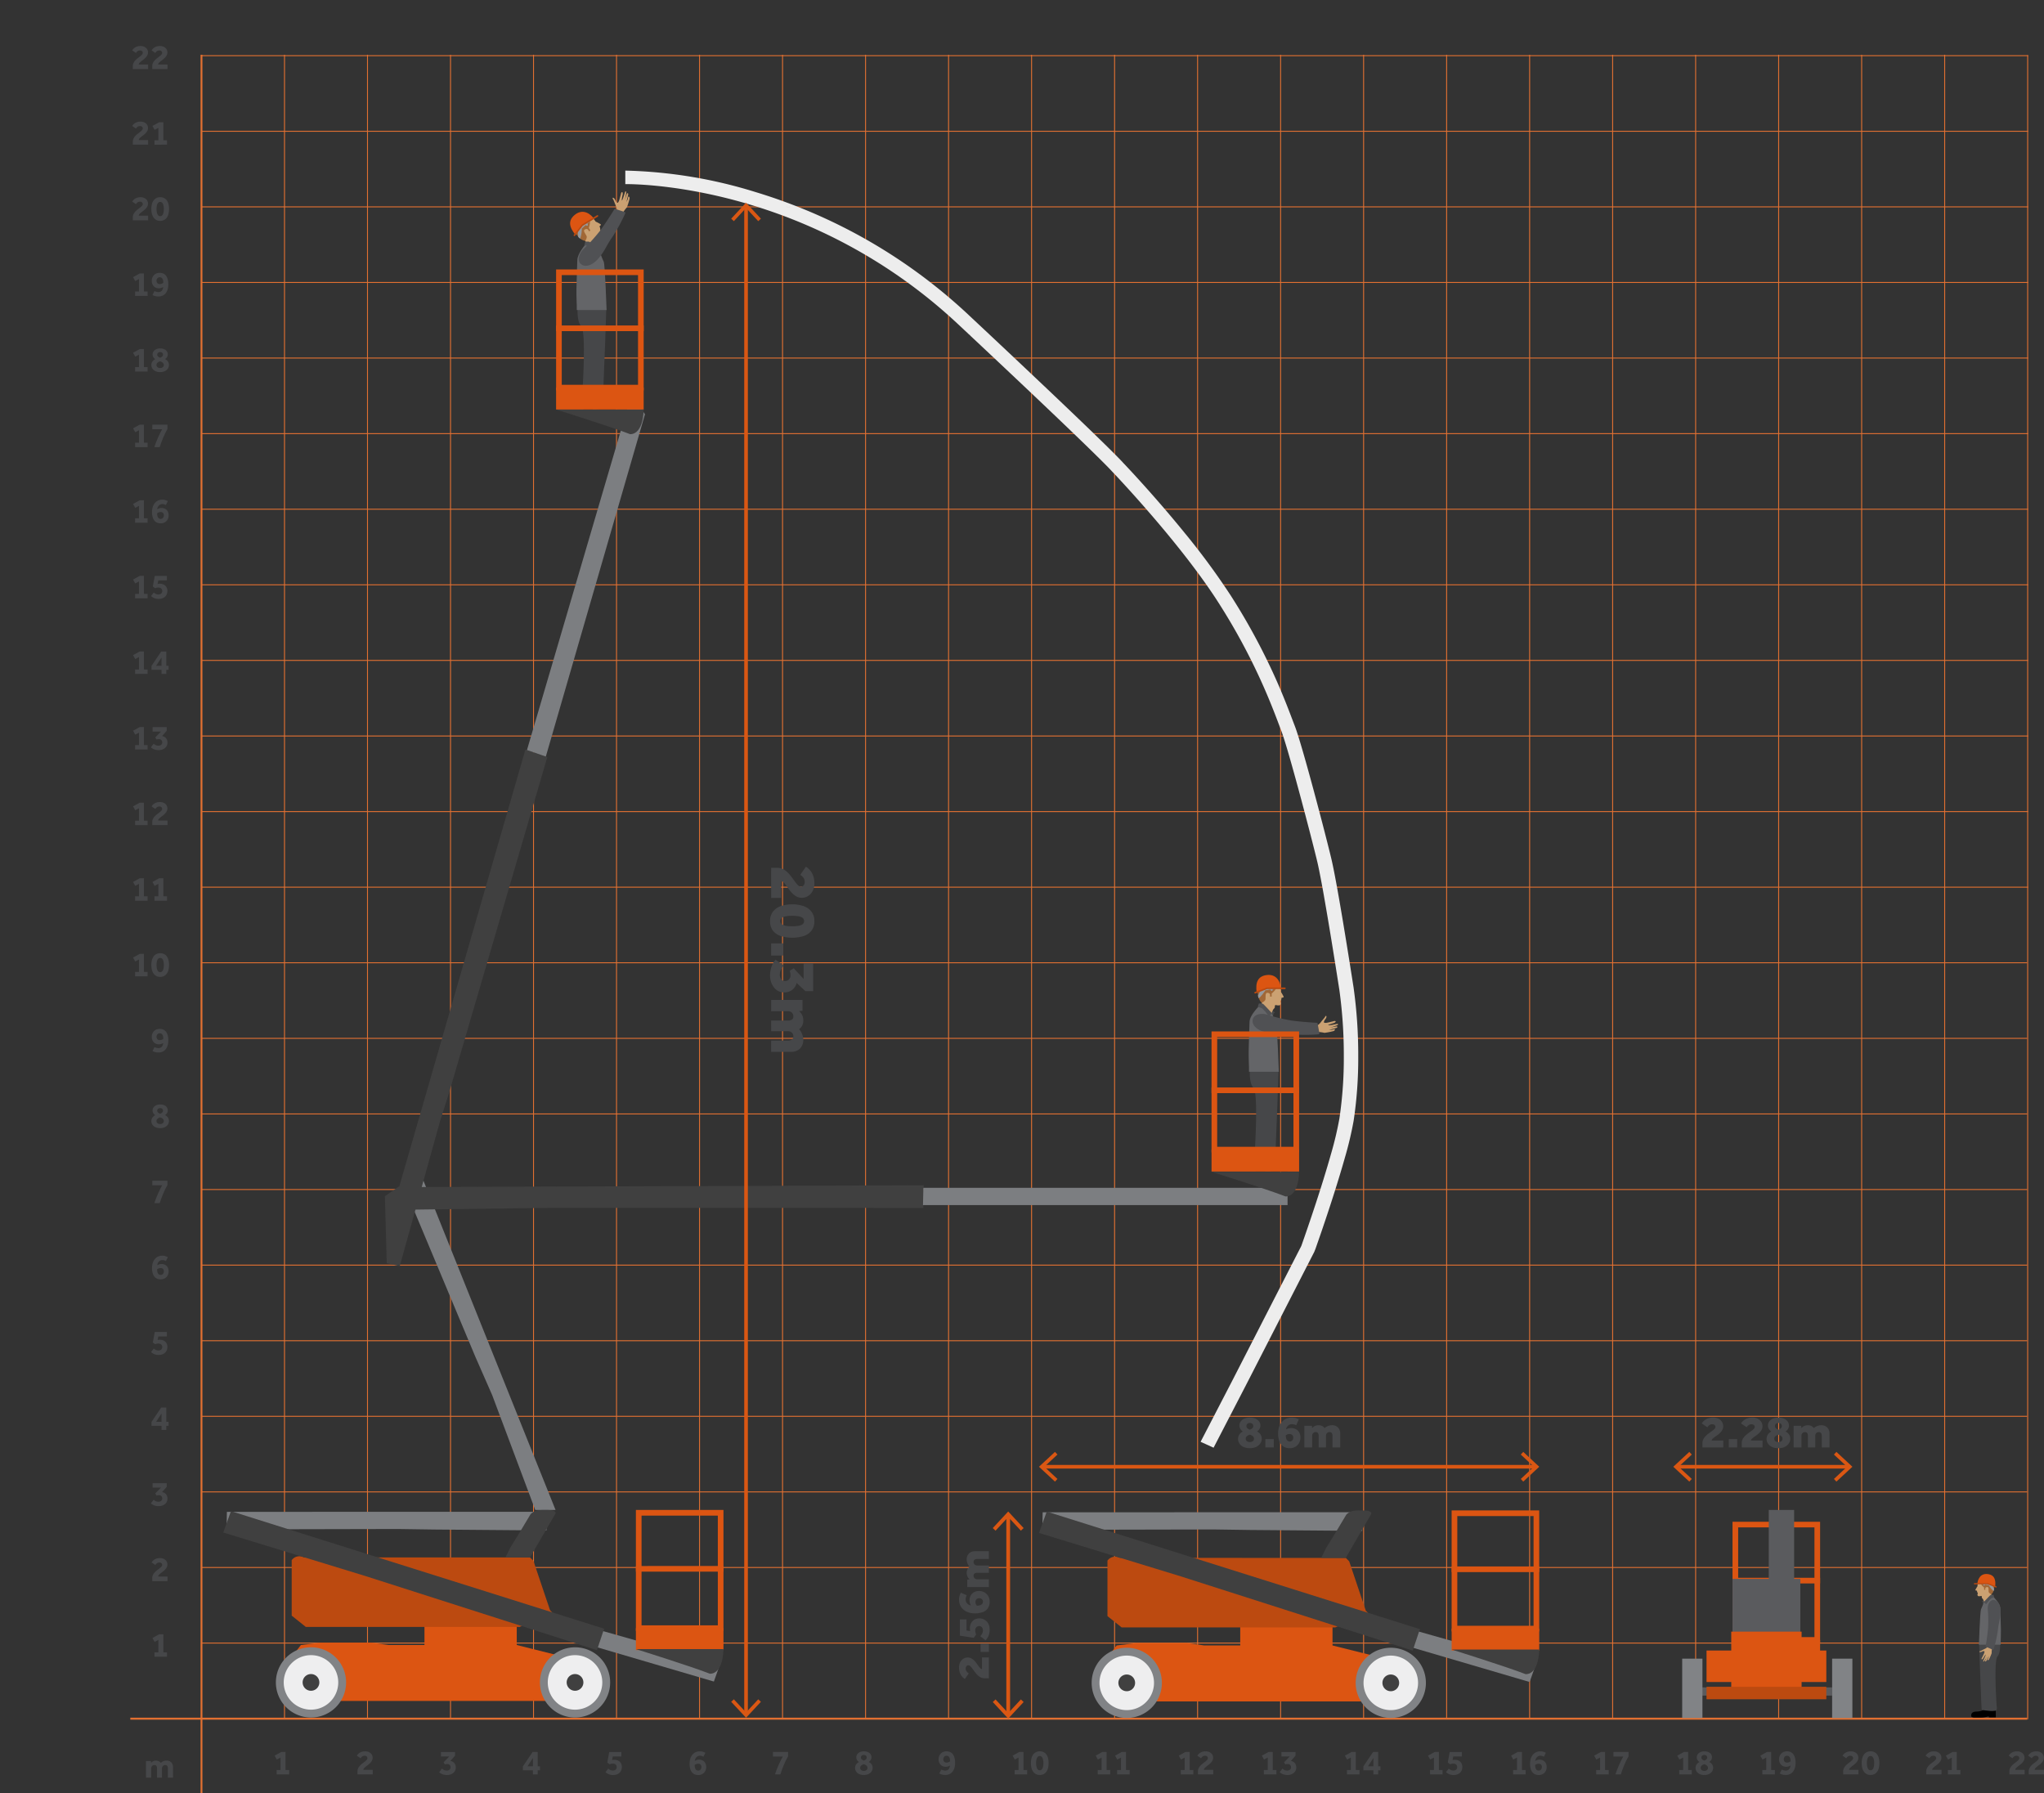 <?xml version="1.0" encoding="UTF-8"?>
<svg xmlns="http://www.w3.org/2000/svg" xmlns:xlink="http://www.w3.org/1999/xlink" width="526.453" height="461.853" viewBox="0 0 526.453 461.853">
  <rect x="0" y="0" width="526.453" height="461.853" fill="#333333" stroke="none"/>
  <defs>
    <clipPath id="clip-path">
      <rect id="Rectangle_5888" data-name="Rectangle 5888" width="492.89" height="450" fill="none"></rect>
    </clipPath>
  </defs>
  <g id="Group_61873" data-name="Group 61873" transform="translate(33.564 11.853)">
    <rect id="Rectangle_5842" data-name="Rectangle 5842" width="470.236" height="0.238" transform="translate(18.331 235.997)" fill="#e27031"></rect>
    <rect id="Rectangle_5843" data-name="Rectangle 5843" width="488.566" height="0.513" transform="translate(0 430.55)" fill="#e27031"></rect>
    <rect id="Rectangle_5844" data-name="Rectangle 5844" width="470.236" height="0.238" transform="translate(18.331 411.218)" fill="#e27031"></rect>
    <rect id="Rectangle_5845" data-name="Rectangle 5845" width="470.236" height="0.238" transform="translate(18.331 391.75)" fill="#e27031"></rect>
    <rect id="Rectangle_5846" data-name="Rectangle 5846" width="470.236" height="0.238" transform="translate(18.331 372.28)" fill="#e27031"></rect>
    <rect id="Rectangle_5847" data-name="Rectangle 5847" width="470.236" height="0.238" transform="translate(18.331 352.811)" fill="#e27031"></rect>
    <rect id="Rectangle_5848" data-name="Rectangle 5848" width="470.236" height="0.238" transform="translate(18.331 333.342)" fill="#e27031"></rect>
    <rect id="Rectangle_5849" data-name="Rectangle 5849" width="470.236" height="0.238" transform="translate(18.331 313.873)" fill="#e27031"></rect>
    <rect id="Rectangle_5850" data-name="Rectangle 5850" width="470.236" height="0.238" transform="translate(18.331 294.404)" fill="#e27031"></rect>
    <rect id="Rectangle_5851" data-name="Rectangle 5851" width="470.236" height="0.238" transform="translate(18.331 274.935)" fill="#e27031"></rect>
    <rect id="Rectangle_5852" data-name="Rectangle 5852" width="470.236" height="0.238" transform="translate(18.331 255.466)" fill="#e27031"></rect>
    <rect id="Rectangle_5853" data-name="Rectangle 5853" width="470.473" height="0.238" transform="translate(18.331 2.368)" fill="#e27031"></rect>
    <rect id="Rectangle_5854" data-name="Rectangle 5854" width="470.473" height="0.238" transform="translate(18.331 60.776)" fill="#e27031"></rect>
    <rect id="Rectangle_5855" data-name="Rectangle 5855" width="470.473" height="0.239" transform="translate(18.331 41.306)" fill="#e27031"></rect>
    <rect id="Rectangle_5856" data-name="Rectangle 5856" width="470.473" height="0.238" transform="translate(18.331 21.838)" fill="#e27031"></rect>
    <rect id="Rectangle_5857" data-name="Rectangle 5857" width="470.473" height="0.238" transform="translate(18.331 80.244)" fill="#e27031"></rect>
    <rect id="Rectangle_5858" data-name="Rectangle 5858" width="470.473" height="0.239" transform="translate(18.331 99.713)" fill="#e27031"></rect>
    <rect id="Rectangle_5859" data-name="Rectangle 5859" width="470.473" height="0.238" transform="translate(18.331 138.652)" fill="#e27031"></rect>
    <rect id="Rectangle_5860" data-name="Rectangle 5860" width="470.473" height="0.238" transform="translate(18.331 158.121)" fill="#e27031"></rect>
    <rect id="Rectangle_5861" data-name="Rectangle 5861" width="470.473" height="0.238" transform="translate(18.331 177.59)" fill="#e27031"></rect>
    <rect id="Rectangle_5862" data-name="Rectangle 5862" width="470.473" height="0.238" transform="translate(18.331 119.182)" fill="#e27031"></rect>
    <rect id="Rectangle_5863" data-name="Rectangle 5863" width="470.473" height="0.238" transform="translate(18.331 197.059)" fill="#e27031"></rect>
    <rect id="Rectangle_5864" data-name="Rectangle 5864" width="470.473" height="0.238" transform="translate(18.331 216.528)" fill="#e27031"></rect>
    <path id="Path_24923" data-name="Path 24923" transform="translate(-33.564 -11.853)" fill="#fff"></path>
    <rect id="Rectangle_5865" data-name="Rectangle 5865" width="0.238" height="428.712" transform="translate(39.592 2.25)" fill="#e27031"></rect>
    <rect id="Rectangle_5866" data-name="Rectangle 5866" width="0.238" height="428.712" transform="translate(60.971 2.25)" fill="#e27031"></rect>
    <rect id="Rectangle_5867" data-name="Rectangle 5867" width="0.239" height="428.712" transform="translate(82.351 2.25)" fill="#e27031"></rect>
    <rect id="Rectangle_5868" data-name="Rectangle 5868" width="0.238" height="428.712" transform="translate(103.731 2.25)" fill="#e27031"></rect>
    <rect id="Rectangle_5869" data-name="Rectangle 5869" width="0.238" height="428.712" transform="translate(125.111 2.25)" fill="#e27031"></rect>
    <rect id="Rectangle_5870" data-name="Rectangle 5870" width="0.238" height="428.712" transform="translate(146.49 2.25)" fill="#e27031"></rect>
    <rect id="Rectangle_5871" data-name="Rectangle 5871" width="0.239" height="428.712" transform="translate(167.87 2.25)" fill="#e27031"></rect>
    <rect id="Rectangle_5872" data-name="Rectangle 5872" width="0.238" height="428.712" transform="translate(189.251 2.25)" fill="#e27031"></rect>
    <rect id="Rectangle_5873" data-name="Rectangle 5873" width="0.238" height="428.712" transform="translate(210.63 2.25)" fill="#e27031"></rect>
    <rect id="Rectangle_5874" data-name="Rectangle 5874" width="0.238" height="428.712" transform="translate(232.009 2.25)" fill="#e27031"></rect>
    <rect id="Rectangle_5875" data-name="Rectangle 5875" width="0.239" height="428.712" transform="translate(253.389 2.25)" fill="#e27031"></rect>
    <rect id="Rectangle_5876" data-name="Rectangle 5876" width="0.238" height="428.712" transform="translate(296.149 2.25)" fill="#e27031"></rect>
    <rect id="Rectangle_5877" data-name="Rectangle 5877" width="0.238" height="428.712" transform="translate(317.528 2.25)" fill="#e27031"></rect>
    <rect id="Rectangle_5878" data-name="Rectangle 5878" width="0.238" height="428.712" transform="translate(360.289 2.25)" fill="#e27031"></rect>
    <rect id="Rectangle_5879" data-name="Rectangle 5879" width="0.238" height="428.712" transform="translate(381.668 2.25)" fill="#e27031"></rect>
    <rect id="Rectangle_5880" data-name="Rectangle 5880" width="0.238" height="428.712" transform="translate(403.047 2.25)" fill="#e27031"></rect>
    <rect id="Rectangle_5881" data-name="Rectangle 5881" width="0.239" height="428.712" transform="translate(424.428 2.25)" fill="#e27031"></rect>
    <rect id="Rectangle_5882" data-name="Rectangle 5882" width="0.238" height="428.712" transform="translate(445.808 2.25)" fill="#e27031"></rect>
    <rect id="Rectangle_5883" data-name="Rectangle 5883" width="0.238" height="428.712" transform="translate(467.187 2.25)" fill="#e27031"></rect>
    <rect id="Rectangle_5884" data-name="Rectangle 5884" width="0.238" height="428.712" transform="translate(274.77 2.25)" fill="#e27031"></rect>
    <rect id="Rectangle_5885" data-name="Rectangle 5885" width="0.239" height="428.712" transform="translate(338.909 2.25)" fill="#e27031"></rect>
    <rect id="Rectangle_5886" data-name="Rectangle 5886" width="0.238" height="428.594" transform="translate(488.566 2.369)" fill="#e27031"></rect>
    <path id="Path_24924" data-name="Path 24924" d="M40.242,474.215h1v-3.208l-.962.513-.56-1.008,1.714-.944h1.091v4.647h.944v1.128H40.242Z" transform="translate(-2.553 -30.185)" fill="#464749"></path>
    <g id="Group_61870" data-name="Group 61870">
      <g id="Group_61869" data-name="Group 61869" clip-path="url(#clip-path)">
        <path id="Path_24925" data-name="Path 24925" d="M62.517,474.551a1.779,1.779,0,0,1,.188-.824,2.9,2.9,0,0,1,.472-.67,4.9,4.9,0,0,1,.619-.553c.224-.168.429-.327.619-.477a3.585,3.585,0,0,0,.472-.44.672.672,0,0,0,.188-.445.605.605,0,0,0-.174-.412.744.744,0,0,0-.577-.193.979.979,0,0,0-.362.064,1.158,1.158,0,0,0-.495.371c-.058.077-.109.145-.152.207l-.962-.669a2.347,2.347,0,0,1,.307-.4,2.158,2.158,0,0,1,.449-.363,2.378,2.378,0,0,1,.6-.255,2.772,2.772,0,0,1,.761-.1,2.362,2.362,0,0,1,.862.143,1.847,1.847,0,0,1,.61.371,1.477,1.477,0,0,1,.361.523,1.59,1.59,0,0,1,.12.6,1.564,1.564,0,0,1-.174.742,2.633,2.633,0,0,1-.44.605,5.122,5.122,0,0,1-.574.509c-.2.155-.4.3-.573.444a3.531,3.531,0,0,0-.444.414.62.62,0,0,0-.179.412h2.41v1.173H62.517Z" transform="translate(-4.008 -30.173)" fill="#464749"></path>
        <path id="Path_24926" data-name="Path 24926" d="M85.728,473.85a2.323,2.323,0,0,0,.582.38,1.587,1.587,0,0,0,.656.134,1.07,1.07,0,0,0,.7-.229.784.784,0,0,0,.28-.642.842.842,0,0,0-.215-.568.859.859,0,0,0-.683-.248,1.63,1.63,0,0,0-.326.032,1.32,1.32,0,0,0-.234.069l-.339-.541,1.476-1.512H85.472v-1.145H89.1v.943l-1.2,1.357a1.648,1.648,0,0,1,1.041.577,1.77,1.77,0,0,1,.353,1.128,1.726,1.726,0,0,1-.188.816,1.819,1.819,0,0,1-.5.6,2.253,2.253,0,0,1-.72.371,2.8,2.8,0,0,1-.848.129,3.262,3.262,0,0,1-1.151-.193,2.762,2.762,0,0,1-.875-.523Z" transform="translate(-5.465 -30.185)" fill="#464749"></path>
        <path id="Path_24927" data-name="Path 24927" d="M108.068,473.272l2.493-3.7h1.31v3.685h.587v1.035h-.587v1.055h-1.228v-1.055h-2.575Zm2.575-.019v-2.135l-1.393,2.135Z" transform="translate(-6.947 -30.185)" fill="#464749"></path>
        <path id="Path_24928" data-name="Path 24928" d="M131.513,473.85a2.188,2.188,0,0,0,.531.367,1.523,1.523,0,0,0,.669.138,1.147,1.147,0,0,0,.444-.079.859.859,0,0,0,.307-.206.792.792,0,0,0,.174-.293,1.044,1.044,0,0,0,.055-.339.859.859,0,0,0-.055-.294.806.806,0,0,0-.174-.284.9.9,0,0,0-.312-.211,1.18,1.18,0,0,0-.468-.082,1.755,1.755,0,0,0-.439.051,3.148,3.148,0,0,0-.386.123l-.6-.448.5-2.713h3.117v1.155h-2.209l-.174.925a1.043,1.043,0,0,1,.234-.051,2.606,2.606,0,0,1,.343-.023,2.283,2.283,0,0,1,.779.129,1.792,1.792,0,0,1,.618.371,1.664,1.664,0,0,1,.4.582,1.963,1.963,0,0,1,.142.762,2.361,2.361,0,0,1-.133.788,1.773,1.773,0,0,1-.413.66,2.03,2.03,0,0,1-.706.454,2.735,2.735,0,0,1-1.013.17,2.8,2.8,0,0,1-1.128-.207,2.938,2.938,0,0,1-.815-.528Z" transform="translate(-8.409 -30.185)" fill="#464749"></path>
        <path id="Path_24929" data-name="Path 24929" d="M157.514,470.776c-.073-.036-.194-.087-.361-.152a1.565,1.565,0,0,0-.564-.1,1.178,1.178,0,0,0-.472.1,1.238,1.238,0,0,0-.4.275,1.6,1.6,0,0,0-.44.977,2.6,2.6,0,0,1,.476-.234,1.714,1.714,0,0,1,.623-.107,2.045,2.045,0,0,1,.765.138,1.634,1.634,0,0,1,.582.385,1.715,1.715,0,0,1,.367.6,2.22,2.22,0,0,1,.128.77,2.294,2.294,0,0,1-.138.8,1.87,1.87,0,0,1-.4.656,1.938,1.938,0,0,1-.647.444,2.188,2.188,0,0,1-.875.166,2.372,2.372,0,0,1-.875-.161,1.747,1.747,0,0,1-.706-.514,2.531,2.531,0,0,1-.467-.9,4.447,4.447,0,0,1-.169-1.315,4.534,4.534,0,0,1,.169-1.265,2.942,2.942,0,0,1,.508-1.017,2.452,2.452,0,0,1,.83-.678,2.5,2.5,0,0,1,1.141-.248,2.471,2.471,0,0,1,.848.129,5.59,5.59,0,0,1,.574.238Zm-2.264,2.135a2.634,2.634,0,0,0,.078.691,1.362,1.362,0,0,0,.2.445.71.71,0,0,0,.288.234.878.878,0,0,0,.34.068.765.765,0,0,0,.609-.261,1,1,0,0,0,.225-.674.773.773,0,0,0-.806-.825,1.4,1.4,0,0,0-.555.1,1.533,1.533,0,0,0-.381.225" transform="translate(-9.896 -30.173)" fill="#464749"></path>
        <path id="Path_24930" data-name="Path 24930" d="M177.408,475.342q.174-.568.44-1.237t.55-1.311c.189-.428.375-.824.559-1.186s.342-.652.477-.866h-2.549v-1.173h3.9v1.109q-.274.469-.563,1.055t-.549,1.21q-.262.623-.491,1.246t-.385,1.155Z" transform="translate(-11.371 -30.185)" fill="#464749"></path>
        <path id="Path_24931" data-name="Path 24931" d="M200.506,472.15a1.538,1.538,0,0,1-.486-.48,1.282,1.282,0,0,1-.211-.73,1.381,1.381,0,0,1,.138-.614,1.4,1.4,0,0,1,.393-.489,1.937,1.937,0,0,1,.619-.326,2.549,2.549,0,0,1,.8-.12,2.747,2.747,0,0,1,.824.115,1.784,1.784,0,0,1,.619.321,1.385,1.385,0,0,1,.386.486,1.409,1.409,0,0,1,.133.609,1.237,1.237,0,0,1-.22.734,1.651,1.651,0,0,1-.5.476,1.787,1.787,0,0,1,.742.6,1.581,1.581,0,0,1,.275.943,1.618,1.618,0,0,1-.133.624,1.669,1.669,0,0,1-.408.581,2.137,2.137,0,0,1-.706.431,2.77,2.77,0,0,1-1.017.169,2.907,2.907,0,0,1-1.022-.16,2.143,2.143,0,0,1-.7-.412,1.613,1.613,0,0,1-.408-.574,1.655,1.655,0,0,1-.132-.641,1.565,1.565,0,0,1,.279-.945,1.876,1.876,0,0,1,.729-.6m1.246.569a1.851,1.851,0,0,0-.348.124,1.241,1.241,0,0,0-.3.2.939.939,0,0,0-.211.27.789.789,0,0,0,0,.692.754.754,0,0,0,.215.242.927.927,0,0,0,.3.142,1.339,1.339,0,0,0,.344.046,1.305,1.305,0,0,0,.334-.046.985.985,0,0,0,.308-.142.734.734,0,0,0,.219-.242.723.723,0,0,0,.083-.358.686.686,0,0,0-.083-.334.971.971,0,0,0-.219-.27,1.316,1.316,0,0,0-.308-.2,2.1,2.1,0,0,0-.343-.124m.009-.944a1.274,1.274,0,0,0,.531-.312.656.656,0,0,0,.211-.476.609.609,0,0,0-.206-.477.78.78,0,0,0-.536-.183.789.789,0,0,0-.536.188.619.619,0,0,0-.215.491.63.63,0,0,0,.215.458,1.3,1.3,0,0,0,.536.312" transform="translate(-12.824 -30.173)" fill="#464749"></path>
        <path id="Path_24932" data-name="Path 24932" d="M223.169,474.086c.036.018.09.043.16.073a2.238,2.238,0,0,0,.243.087c.092.027.189.051.293.074a1.609,1.609,0,0,0,.312.032,1.08,1.08,0,0,0,.895-.371,1.687,1.687,0,0,0,.343-.939,2.509,2.509,0,0,1-.462.225,1.925,1.925,0,0,1-.675.1,1.8,1.8,0,0,1-.765-.155,1.7,1.7,0,0,1-.563-.416,1.887,1.887,0,0,1-.353-.605,2.12,2.12,0,0,1-.124-.729,2.313,2.313,0,0,1,.138-.8,1.969,1.969,0,0,1,.4-.66,1.874,1.874,0,0,1,.642-.448,2.176,2.176,0,0,1,.876-.166,2.3,2.3,0,0,1,.875.166,1.74,1.74,0,0,1,.7.522,2.62,2.62,0,0,1,.463.926,4.8,4.8,0,0,1,.17,1.365,4.71,4.71,0,0,1-.147,1.186,2.966,2.966,0,0,1-.454.99,2.223,2.223,0,0,1-.793.678,2.51,2.51,0,0,1-1.165.252,3.066,3.066,0,0,1-.9-.124,3.233,3.233,0,0,1-.614-.243Zm2.273-2.118a2.793,2.793,0,0,0-.068-.669,1.261,1.261,0,0,0-.193-.444.731.731,0,0,0-.284-.243.838.838,0,0,0-.353-.073.79.79,0,0,0-.614.252.951.951,0,0,0-.229.664.862.862,0,0,0,.215.591.728.728,0,0,0,.573.243,1.382,1.382,0,0,0,.574-.1,2.244,2.244,0,0,0,.38-.225" transform="translate(-14.301 -30.173)" fill="#464749"></path>
        <path id="Path_24933" data-name="Path 24933" d="M243.379,474.215h1v-3.208l-.962.513-.56-1.008,1.713-.944h1.091v4.647h.944v1.128h-3.226Z" transform="translate(-15.611 -30.185)" fill="#464749"></path>
        <path id="Path_24934" data-name="Path 24934" d="M250.165,475.477a2.071,2.071,0,0,1-.989-.224,2.044,2.044,0,0,1-.71-.628,2.829,2.829,0,0,1-.431-.972,5.1,5.1,0,0,1-.141-1.246,4.955,4.955,0,0,1,.141-1.229,2.727,2.727,0,0,1,.431-.953,2.022,2.022,0,0,1,.715-.614,2.122,2.122,0,0,1,.994-.221,2.175,2.175,0,0,1,1.009.221,1.937,1.937,0,0,1,.71.614,2.763,2.763,0,0,1,.416.953,5.1,5.1,0,0,1,.138,1.229,5.241,5.241,0,0,1-.138,1.246,2.819,2.819,0,0,1-.421.972,2,2,0,0,1-.71.628,2.145,2.145,0,0,1-1.013.224m.009-1.2a.654.654,0,0,0,.427-.146,1.1,1.1,0,0,0,.294-.4,2.252,2.252,0,0,0,.164-.591,4.991,4.991,0,0,0,.051-.734,4.382,4.382,0,0,0-.055-.715,2.2,2.2,0,0,0-.168-.573,1.013,1.013,0,0,0-.294-.38.725.725,0,0,0-.852,0,.993.993,0,0,0-.293.38,2.066,2.066,0,0,0-.166.573,4.869,4.869,0,0,0-.051.715,5.125,5.125,0,0,0,.051.734,2.216,2.216,0,0,0,.166.591,1.072,1.072,0,0,0,.293.4.664.664,0,0,0,.435.146" transform="translate(-15.935 -30.173)" fill="#464749"></path>
        <path id="Path_24935" data-name="Path 24935" d="M517.2,474.551a1.78,1.78,0,0,1,.188-.824,2.9,2.9,0,0,1,.473-.67,4.835,4.835,0,0,1,.619-.553q.334-.253.619-.477a3.587,3.587,0,0,0,.472-.44.672.672,0,0,0,.188-.445.605.605,0,0,0-.174-.412.742.742,0,0,0-.576-.193.981.981,0,0,0-.363.064,1.216,1.216,0,0,0-.284.161,1.14,1.14,0,0,0-.21.211c-.059.077-.109.145-.152.207l-.963-.669a2.4,2.4,0,0,1,.307-.4,2.157,2.157,0,0,1,.449-.363,2.377,2.377,0,0,1,.6-.255,2.779,2.779,0,0,1,.762-.1,2.369,2.369,0,0,1,.862.143,1.834,1.834,0,0,1,.609.371,1.48,1.48,0,0,1,.362.523,1.589,1.589,0,0,1,.119.6,1.565,1.565,0,0,1-.174.742,2.634,2.634,0,0,1-.44.605,5.111,5.111,0,0,1-.573.509c-.2.155-.4.3-.573.444a3.611,3.611,0,0,0-.445.414.618.618,0,0,0-.178.412h2.41v1.173H517.2Z" transform="translate(-33.236 -30.173)" fill="#464749"></path>
        <path id="Path_24936" data-name="Path 24936" d="M522.536,474.551a1.78,1.78,0,0,1,.188-.824,2.9,2.9,0,0,1,.473-.67,4.839,4.839,0,0,1,.619-.553q.334-.253.619-.477a3.587,3.587,0,0,0,.472-.44.672.672,0,0,0,.188-.445.605.605,0,0,0-.174-.412.742.742,0,0,0-.576-.193.981.981,0,0,0-.363.064,1.215,1.215,0,0,0-.284.161,1.14,1.14,0,0,0-.21.211c-.059.077-.109.145-.152.207l-.963-.669a2.4,2.4,0,0,1,.307-.4,2.157,2.157,0,0,1,.449-.363,2.377,2.377,0,0,1,.6-.255,2.779,2.779,0,0,1,.762-.1,2.368,2.368,0,0,1,.862.143,1.833,1.833,0,0,1,.609.371,1.479,1.479,0,0,1,.362.523,1.589,1.589,0,0,1,.119.6,1.564,1.564,0,0,1-.174.742,2.636,2.636,0,0,1-.44.605,5.111,5.111,0,0,1-.573.509c-.2.155-.4.3-.573.444a3.608,3.608,0,0,0-.445.414.618.618,0,0,0-.178.412h2.41v1.173h-3.933Z" transform="translate(-33.579 -30.173)" fill="#464749"></path>
        <path id="Path_24937" data-name="Path 24937" d="M494.33,474.551a1.78,1.78,0,0,1,.188-.824,2.9,2.9,0,0,1,.473-.67,4.834,4.834,0,0,1,.618-.553q.334-.253.618-.477a3.582,3.582,0,0,0,.472-.44.672.672,0,0,0,.188-.445.605.605,0,0,0-.174-.412.742.742,0,0,0-.576-.193.981.981,0,0,0-.363.064,1.216,1.216,0,0,0-.284.161,1.144,1.144,0,0,0-.21.211c-.059.077-.109.145-.152.207l-.963-.669a2.394,2.394,0,0,1,.307-.4,2.157,2.157,0,0,1,.449-.363,2.378,2.378,0,0,1,.6-.255,2.779,2.779,0,0,1,.762-.1,2.369,2.369,0,0,1,.862.143,1.833,1.833,0,0,1,.609.371,1.48,1.48,0,0,1,.362.523,1.589,1.589,0,0,1,.119.6,1.565,1.565,0,0,1-.174.742,2.634,2.634,0,0,1-.44.605,5.116,5.116,0,0,1-.573.509c-.2.155-.4.3-.573.444a3.614,3.614,0,0,0-.445.414.619.619,0,0,0-.178.412h2.41v1.173H494.33Z" transform="translate(-31.766 -30.173)" fill="#464749"></path>
        <path id="Path_24938" data-name="Path 24938" d="M500.261,474.215h1v-3.208l-.962.513-.56-1.008,1.713-.944h1.091v4.647h.944v1.128h-3.226Z" transform="translate(-32.124 -30.185)" fill="#464749"></path>
        <path id="Path_24939" data-name="Path 24939" d="M449.187,474.215h1v-3.208l-.962.513-.56-1.008,1.713-.944h1.091v4.647h.944v1.128h-3.226Z" transform="translate(-28.841 -30.185)" fill="#464749"></path>
        <path id="Path_24940" data-name="Path 24940" d="M454.513,474.086c.037.018.091.043.161.073a2.168,2.168,0,0,0,.243.087c.092.027.189.051.293.074a1.6,1.6,0,0,0,.312.032,1.082,1.082,0,0,0,.895-.371,1.687,1.687,0,0,0,.343-.939,2.491,2.491,0,0,1-.463.225,1.919,1.919,0,0,1-.674.1,1.8,1.8,0,0,1-.765-.155,1.687,1.687,0,0,1-.563-.416,1.87,1.87,0,0,1-.353-.605,2.119,2.119,0,0,1-.124-.729,2.291,2.291,0,0,1,.138-.8,1.954,1.954,0,0,1,.4-.66,1.856,1.856,0,0,1,.642-.448,2.173,2.173,0,0,1,.876-.166,2.3,2.3,0,0,1,.875.166,1.747,1.747,0,0,1,.7.522,2.62,2.62,0,0,1,.463.926,4.834,4.834,0,0,1,.169,1.365,4.71,4.71,0,0,1-.146,1.186,2.95,2.95,0,0,1-.455.99,2.212,2.212,0,0,1-.792.678,2.51,2.51,0,0,1-1.165.252,3.067,3.067,0,0,1-.9-.124,3.181,3.181,0,0,1-.614-.243Zm2.274-2.118a2.793,2.793,0,0,0-.068-.669,1.279,1.279,0,0,0-.193-.444.731.731,0,0,0-.284-.243.841.841,0,0,0-.353-.073.79.79,0,0,0-.614.252.951.951,0,0,0-.229.664.862.862,0,0,0,.215.591.728.728,0,0,0,.573.243,1.385,1.385,0,0,0,.574-.1,2.243,2.243,0,0,0,.38-.225" transform="translate(-29.172 -30.173)" fill="#464749"></path>
        <path id="Path_24941" data-name="Path 24941" d="M471.462,474.551a1.779,1.779,0,0,1,.188-.824,2.9,2.9,0,0,1,.473-.67,4.836,4.836,0,0,1,.618-.553q.334-.253.619-.477a3.588,3.588,0,0,0,.472-.44.672.672,0,0,0,.188-.445.605.605,0,0,0-.174-.412.742.742,0,0,0-.576-.193.981.981,0,0,0-.363.064,1.216,1.216,0,0,0-.284.161,1.143,1.143,0,0,0-.21.211c-.059.077-.109.145-.152.207l-.963-.669a2.4,2.4,0,0,1,.307-.4,2.159,2.159,0,0,1,.449-.363,2.378,2.378,0,0,1,.6-.255,2.779,2.779,0,0,1,.762-.1,2.369,2.369,0,0,1,.862.143,1.833,1.833,0,0,1,.609.371,1.48,1.48,0,0,1,.362.523,1.589,1.589,0,0,1,.119.6,1.564,1.564,0,0,1-.174.742,2.633,2.633,0,0,1-.44.605,5.113,5.113,0,0,1-.573.509c-.2.155-.4.3-.573.444a3.612,3.612,0,0,0-.445.414.618.618,0,0,0-.178.412h2.41v1.173h-3.933Z" transform="translate(-30.296 -30.173)" fill="#464749"></path>
        <path id="Path_24942" data-name="Path 24942" d="M478.84,475.477a2.071,2.071,0,0,1-.989-.224,2.045,2.045,0,0,1-.71-.628,2.83,2.83,0,0,1-.431-.972,5.1,5.1,0,0,1-.141-1.246,4.954,4.954,0,0,1,.141-1.229,2.727,2.727,0,0,1,.431-.953,2.022,2.022,0,0,1,.715-.614,2.122,2.122,0,0,1,.994-.221,2.175,2.175,0,0,1,1.009.221,1.937,1.937,0,0,1,.71.614,2.762,2.762,0,0,1,.416.953,5.1,5.1,0,0,1,.139,1.229,5.24,5.24,0,0,1-.139,1.246,2.818,2.818,0,0,1-.421.972,2,2,0,0,1-.71.628,2.145,2.145,0,0,1-1.013.224m.009-1.2a.654.654,0,0,0,.427-.146,1.1,1.1,0,0,0,.294-.4,2.253,2.253,0,0,0,.164-.591,4.991,4.991,0,0,0,.051-.734,4.385,4.385,0,0,0-.055-.715,2.2,2.2,0,0,0-.168-.573,1.013,1.013,0,0,0-.294-.38.725.725,0,0,0-.852,0,.992.992,0,0,0-.293.38,2.066,2.066,0,0,0-.166.573,4.869,4.869,0,0,0-.051.715,5.125,5.125,0,0,0,.051.734,2.217,2.217,0,0,0,.166.591,1.071,1.071,0,0,0,.293.4.664.664,0,0,0,.435.146" transform="translate(-30.635 -30.173)" fill="#464749"></path>
        <path id="Path_24943" data-name="Path 24943" d="M426.319,474.215h1v-3.208l-.962.513-.56-1.008,1.713-.944H428.6v4.647h.944v1.128h-3.226Z" transform="translate(-27.371 -30.185)" fill="#464749"></path>
        <path id="Path_24944" data-name="Path 24944" d="M431.851,472.15a1.535,1.535,0,0,1-.485-.48,1.283,1.283,0,0,1-.211-.73,1.387,1.387,0,0,1,.531-1.1,1.928,1.928,0,0,1,.619-.326,2.543,2.543,0,0,1,.8-.12,2.749,2.749,0,0,1,.825.115,1.8,1.8,0,0,1,.618.321,1.382,1.382,0,0,1,.518,1.095,1.231,1.231,0,0,1-.221.734,1.641,1.641,0,0,1-.495.476,1.8,1.8,0,0,1,.743.6,1.581,1.581,0,0,1,.275.943,1.62,1.62,0,0,1-.134.624,1.667,1.667,0,0,1-.407.581,2.147,2.147,0,0,1-.706.431,2.775,2.775,0,0,1-1.018.169,2.914,2.914,0,0,1-1.022-.16,2.129,2.129,0,0,1-.7-.412,1.6,1.6,0,0,1-.408-.574,1.657,1.657,0,0,1-.133-.641,1.566,1.566,0,0,1,.28-.945,1.873,1.873,0,0,1,.728-.6m1.246.569a1.851,1.851,0,0,0-.348.124,1.254,1.254,0,0,0-.3.2.943.943,0,0,0-.211.27.789.789,0,0,0,0,.692.768.768,0,0,0,.216.242.909.909,0,0,0,.3.142,1.337,1.337,0,0,0,.343.046,1.294,1.294,0,0,0,.334-.046.966.966,0,0,0,.308-.142.687.687,0,0,0,.3-.6.7.7,0,0,0-.082-.334.975.975,0,0,0-.22-.27,1.279,1.279,0,0,0-.308-.2,2.072,2.072,0,0,0-.343-.124m.009-.944a1.268,1.268,0,0,0,.531-.312.654.654,0,0,0,.211-.476.607.607,0,0,0-.207-.477.778.778,0,0,0-.536-.183.787.787,0,0,0-.535.188.617.617,0,0,0-.216.491.628.628,0,0,0,.216.458,1.3,1.3,0,0,0,.535.312" transform="translate(-27.695 -30.173)" fill="#464749"></path>
        <path id="Path_24945" data-name="Path 24945" d="M380.585,474.215h1v-3.208l-.962.513-.56-1.008,1.713-.944h1.091v4.647h.944v1.128h-3.226Z" transform="translate(-24.431 -30.185)" fill="#464749"></path>
        <path id="Path_24946" data-name="Path 24946" d="M388.858,470.776q-.109-.055-.362-.152a1.56,1.56,0,0,0-.563-.1,1.175,1.175,0,0,0-.472.1,1.242,1.242,0,0,0-.4.275,1.6,1.6,0,0,0-.293.427,1.587,1.587,0,0,0-.147.55,2.658,2.658,0,0,1,.476-.234,1.713,1.713,0,0,1,.623-.107,2.042,2.042,0,0,1,.765.138,1.63,1.63,0,0,1,.583.385,1.713,1.713,0,0,1,.366.6,2.2,2.2,0,0,1,.129.77,2.294,2.294,0,0,1-.138.8,1.854,1.854,0,0,1-.4.656,1.938,1.938,0,0,1-.647.444,2.191,2.191,0,0,1-.875.166,2.377,2.377,0,0,1-.876-.161,1.753,1.753,0,0,1-.706-.514,2.547,2.547,0,0,1-.467-.9,4.447,4.447,0,0,1-.169-1.315,4.534,4.534,0,0,1,.169-1.265,2.944,2.944,0,0,1,.509-1.017,2.448,2.448,0,0,1,.829-.678,2.508,2.508,0,0,1,1.142-.248,2.479,2.479,0,0,1,.848.129,5.649,5.649,0,0,1,.573.238Zm-2.264,2.135a2.6,2.6,0,0,0,.078.691,1.343,1.343,0,0,0,.2.445.7.7,0,0,0,.288.234.878.878,0,0,0,.34.068.765.765,0,0,0,.609-.261,1,1,0,0,0,.224-.674.771.771,0,0,0-.806-.825,1.4,1.4,0,0,0-.555.1,1.509,1.509,0,0,0-.38.225" transform="translate(-24.767 -30.173)" fill="#464749"></path>
        <path id="Path_24947" data-name="Path 24947" d="M403.452,474.215h1v-3.208l-.962.513-.56-1.008,1.713-.944h1.091v4.647h.944v1.128h-3.226Z" transform="translate(-25.901 -30.185)" fill="#464749"></path>
        <path id="Path_24948" data-name="Path 24948" d="M408.752,475.342q.174-.568.441-1.237t.55-1.311c.189-.428.375-.824.558-1.186s.342-.652.477-.866H408.23v-1.173h3.9v1.109q-.275.469-.563,1.055t-.55,1.21c-.174.415-.338.83-.49,1.246s-.281.8-.385,1.155Z" transform="translate(-26.242 -30.185)" fill="#464749"></path>
        <path id="Path_24949" data-name="Path 24949" d="M334.849,474.215h1v-3.208l-.962.513-.56-1.008,1.713-.944h1.091v4.647h.944v1.128h-3.226Z" transform="translate(-21.491 -30.185)" fill="#464749"></path>
        <path id="Path_24950" data-name="Path 24950" d="M339.411,473.272l2.494-3.7h1.311v3.685h.586v1.035h-.586v1.055h-1.229v-1.055h-2.576Zm2.576-.019v-2.135l-1.392,2.135Z" transform="translate(-21.818 -30.185)" fill="#464749"></path>
        <path id="Path_24951" data-name="Path 24951" d="M289.114,474.215h1v-3.208l-.962.513-.56-1.008,1.713-.944H291.4v4.647h.944v1.128h-3.226Z" transform="translate(-18.551 -30.185)" fill="#464749"></path>
        <path id="Path_24952" data-name="Path 24952" d="M293.861,474.551a1.779,1.779,0,0,1,.188-.824,2.9,2.9,0,0,1,.473-.67,4.835,4.835,0,0,1,.619-.553q.334-.253.618-.477a3.588,3.588,0,0,0,.472-.44.672.672,0,0,0,.188-.445.605.605,0,0,0-.174-.412.742.742,0,0,0-.576-.193.981.981,0,0,0-.363.064,1.216,1.216,0,0,0-.284.161,1.145,1.145,0,0,0-.21.211c-.059.077-.109.145-.152.207l-.963-.669a2.4,2.4,0,0,1,.307-.4,2.159,2.159,0,0,1,.449-.363,2.378,2.378,0,0,1,.6-.255,2.779,2.779,0,0,1,.762-.1,2.369,2.369,0,0,1,.862.143,1.833,1.833,0,0,1,.609.371,1.48,1.48,0,0,1,.362.523,1.589,1.589,0,0,1,.119.6,1.564,1.564,0,0,1-.174.742,2.634,2.634,0,0,1-.44.605,5.113,5.113,0,0,1-.573.509c-.2.155-.4.3-.573.444a3.61,3.61,0,0,0-.445.414.619.619,0,0,0-.178.412h2.41v1.173h-3.933Z" transform="translate(-18.879 -30.173)" fill="#464749"></path>
        <path id="Path_24953" data-name="Path 24953" d="M357.717,474.215h1v-3.208l-.962.513-.56-1.008,1.713-.944H360v4.647h.944v1.128h-3.226Z" transform="translate(-22.961 -30.185)" fill="#464749"></path>
        <path id="Path_24954" data-name="Path 24954" d="M362.857,473.85a2.17,2.17,0,0,0,.531.367,1.523,1.523,0,0,0,.669.138,1.147,1.147,0,0,0,.444-.079.859.859,0,0,0,.307-.206.792.792,0,0,0,.174-.293,1.045,1.045,0,0,0,.055-.339.859.859,0,0,0-.055-.294.806.806,0,0,0-.174-.284.892.892,0,0,0-.312-.211,1.181,1.181,0,0,0-.467-.082,1.77,1.77,0,0,0-.441.051,3.236,3.236,0,0,0-.385.123l-.6-.448.5-2.713h3.116v1.155h-2.209l-.174.925a1.043,1.043,0,0,1,.234-.051,2.616,2.616,0,0,1,.343-.023,2.279,2.279,0,0,1,.779.129,1.792,1.792,0,0,1,.619.371,1.676,1.676,0,0,1,.4.582,1.963,1.963,0,0,1,.141.762,2.361,2.361,0,0,1-.132.788,1.773,1.773,0,0,1-.413.66,2.017,2.017,0,0,1-.706.454,2.727,2.727,0,0,1-1.012.17,2.8,2.8,0,0,1-1.128-.207,2.957,2.957,0,0,1-.816-.528Z" transform="translate(-23.28 -30.185)" fill="#464749"></path>
        <path id="Path_24955" data-name="Path 24955" d="M311.982,474.215h1v-3.208l-.962.513-.56-1.008,1.713-.944h1.091v4.647h.944v1.128h-3.226Z" transform="translate(-20.021 -30.185)" fill="#464749"></path>
        <path id="Path_24956" data-name="Path 24956" d="M317.073,473.85a2.289,2.289,0,0,0,.582.38,1.583,1.583,0,0,0,.655.134,1.07,1.07,0,0,0,.7-.229.781.781,0,0,0,.28-.642.842.842,0,0,0-.215-.568.859.859,0,0,0-.683-.248,1.63,1.63,0,0,0-.326.032,1.345,1.345,0,0,0-.234.069l-.339-.541,1.476-1.512h-2.153v-1.145h3.629v.943l-1.2,1.357a1.646,1.646,0,0,1,1.041.577,1.765,1.765,0,0,1,.354,1.128,1.726,1.726,0,0,1-.189.816,1.8,1.8,0,0,1-.5.6,2.248,2.248,0,0,1-.719.371,2.8,2.8,0,0,1-.849.129,3.253,3.253,0,0,1-1.15-.193,2.777,2.777,0,0,1-.876-.523Z" transform="translate(-20.336 -30.185)" fill="#464749"></path>
        <path id="Path_24957" data-name="Path 24957" d="M266.246,474.215h1v-3.208l-.962.513-.56-1.008,1.713-.944h1.091v4.647h.944v1.128h-3.226Z" transform="translate(-17.081 -30.185)" fill="#464749"></path>
        <path id="Path_24958" data-name="Path 24958" d="M271.585,474.215h1v-3.208l-.962.513-.56-1.008,1.713-.944h1.091v4.647h.944v1.128h-3.226Z" transform="translate(-17.424 -30.185)" fill="#464749"></path>
        <path id="Path_24959" data-name="Path 24959" d="M6.615,441.831h1v-3.208l-.962.513-.56-1.008,1.714-.944H8.9v4.647h.944v1.128H6.615Z" transform="translate(-0.392 -28.103)" fill="#464749"></path>
        <path id="Path_24960" data-name="Path 24960" d="M6.023,421.358a1.779,1.779,0,0,1,.188-.824,2.9,2.9,0,0,1,.472-.67,4.9,4.9,0,0,1,.619-.553c.224-.168.429-.327.619-.477a3.588,3.588,0,0,0,.472-.44.672.672,0,0,0,.188-.445.605.605,0,0,0-.174-.412.744.744,0,0,0-.577-.193.979.979,0,0,0-.362.064,1.158,1.158,0,0,0-.495.371c-.058.077-.109.145-.152.207l-.962-.669a2.348,2.348,0,0,1,.307-.4,2.158,2.158,0,0,1,.449-.363,2.378,2.378,0,0,1,.6-.255,2.773,2.773,0,0,1,.761-.1,2.362,2.362,0,0,1,.862.143,1.847,1.847,0,0,1,.61.371,1.477,1.477,0,0,1,.361.523,1.59,1.59,0,0,1,.12.6,1.564,1.564,0,0,1-.174.742,2.634,2.634,0,0,1-.44.605,5.122,5.122,0,0,1-.574.509c-.2.155-.4.3-.573.444a3.534,3.534,0,0,0-.444.414.62.62,0,0,0-.179.412h2.41v1.173H6.023Z" transform="translate(-0.377 -26.754)" fill="#464749"></path>
        <path id="Path_24961" data-name="Path 24961" d="M6.367,399.847a2.318,2.318,0,0,0,.581.38,1.591,1.591,0,0,0,.657.134,1.074,1.074,0,0,0,.7-.229.786.786,0,0,0,.279-.642.842.842,0,0,0-.215-.568.856.856,0,0,0-.683-.248,1.637,1.637,0,0,0-.326.032,1.342,1.342,0,0,0-.234.069l-.339-.541,1.476-1.512H6.11v-1.145H9.74v.943l-1.2,1.357a1.648,1.648,0,0,1,1.04.577,1.765,1.765,0,0,1,.353,1.128,1.715,1.715,0,0,1-.188.816,1.808,1.808,0,0,1-.5.6,2.244,2.244,0,0,1-.72.371,2.794,2.794,0,0,1-.847.129,3.258,3.258,0,0,1-1.151-.193,2.756,2.756,0,0,1-.876-.523Z" transform="translate(-0.363 -25.428)" fill="#464749"></path>
        <path id="Path_24962" data-name="Path 24962" d="M5.838,378.458l2.493-3.7h1.31v3.685h.587v1.035H9.641v1.055H8.413v-1.055H5.838Zm2.575-.019V376.3L7.02,378.439Z" transform="translate(-0.375 -24.09)" fill="#464749"></path>
        <path id="Path_24963" data-name="Path 24963" d="M6.417,358.227a2.187,2.187,0,0,0,.531.367,1.535,1.535,0,0,0,.669.137,1.147,1.147,0,0,0,.444-.078.872.872,0,0,0,.307-.206.792.792,0,0,0,.174-.293,1.046,1.046,0,0,0,.055-.34.867.867,0,0,0-.055-.294.823.823,0,0,0-.174-.284.912.912,0,0,0-.312-.21,1.18,1.18,0,0,0-.468-.082,1.754,1.754,0,0,0-.439.051,3.142,3.142,0,0,0-.386.123l-.6-.448.5-2.713H9.78v1.154H7.571l-.174.925a1.1,1.1,0,0,1,.234-.051,2.778,2.778,0,0,1,.343-.022,2.282,2.282,0,0,1,.779.129,1.777,1.777,0,0,1,.619.371,1.664,1.664,0,0,1,.4.582,1.958,1.958,0,0,1,.142.761,2.366,2.366,0,0,1-.133.789,1.78,1.78,0,0,1-.413.66,2.03,2.03,0,0,1-.706.454,2.755,2.755,0,0,1-1.013.169,2.8,2.8,0,0,1-1.128-.206,2.938,2.938,0,0,1-.815-.528Z" transform="translate(-0.367 -22.753)" fill="#464749"></path>
        <path id="Path_24964" data-name="Path 24964" d="M9.549,334.343c-.073-.036-.194-.087-.361-.151a1.545,1.545,0,0,0-.564-.1,1.163,1.163,0,0,0-.472.1,1.208,1.208,0,0,0-.4.275,1.541,1.541,0,0,0-.293.426,1.566,1.566,0,0,0-.147.55,2.6,2.6,0,0,1,.476-.234,1.713,1.713,0,0,1,.623-.106,2.045,2.045,0,0,1,.765.138,1.634,1.634,0,0,1,.582.385,1.715,1.715,0,0,1,.367.6,2.223,2.223,0,0,1,.128.77,2.3,2.3,0,0,1-.138.8,1.886,1.886,0,0,1-.4.656,1.95,1.95,0,0,1-.647.444,2.171,2.171,0,0,1-.875.166,2.371,2.371,0,0,1-.875-.161,1.753,1.753,0,0,1-.706-.513,2.548,2.548,0,0,1-.467-.9,4.458,4.458,0,0,1-.169-1.316,4.534,4.534,0,0,1,.169-1.265,2.93,2.93,0,0,1,.508-1.016,2.443,2.443,0,0,1,.83-.679,2.5,2.5,0,0,1,1.141-.248,2.47,2.47,0,0,1,.848.129,5.561,5.561,0,0,1,.574.239Zm-2.264,2.135a2.641,2.641,0,0,0,.078.692,1.347,1.347,0,0,0,.2.444.7.7,0,0,0,.288.234.877.877,0,0,0,.34.068.762.762,0,0,0,.609-.261,1,1,0,0,0,.225-.674.773.773,0,0,0-.806-.825,1.4,1.4,0,0,0-.555.1,1.592,1.592,0,0,0-.381.225" transform="translate(-0.384 -21.403)" fill="#464749"></path>
        <path id="Path_24965" data-name="Path 24965" d="M6.576,318.1c.116-.378.262-.792.44-1.237s.36-.883.55-1.311.375-.823.559-1.186.342-.652.477-.866H6.053v-1.173h3.9v1.11q-.274.467-.563,1.054t-.549,1.21q-.262.623-.491,1.246T7.96,318.1Z" transform="translate(-0.389 -20.077)" fill="#464749"></path>
        <path id="Path_24966" data-name="Path 24966" d="M6.807,294.1a1.541,1.541,0,0,1-.486-.481,1.277,1.277,0,0,1-.211-.729,1.376,1.376,0,0,1,.138-.614,1.414,1.414,0,0,1,.393-.49,1.956,1.956,0,0,1,.619-.326,2.576,2.576,0,0,1,.8-.119,2.777,2.777,0,0,1,.824.114,1.817,1.817,0,0,1,.619.321,1.378,1.378,0,0,1,.518,1.1,1.241,1.241,0,0,1-.22.734,1.651,1.651,0,0,1-.495.476,1.787,1.787,0,0,1,.742.6,1.579,1.579,0,0,1,.275.943,1.614,1.614,0,0,1-.133.623,1.672,1.672,0,0,1-.408.582,2.138,2.138,0,0,1-.706.431,2.79,2.79,0,0,1-1.017.169,2.907,2.907,0,0,1-1.022-.16,2.145,2.145,0,0,1-.7-.413,1.6,1.6,0,0,1-.408-.574,1.655,1.655,0,0,1-.132-.641,1.563,1.563,0,0,1,.279-.944,1.868,1.868,0,0,1,.729-.6m1.246.569a1.915,1.915,0,0,0-.348.124,1.217,1.217,0,0,0-.3.2.94.94,0,0,0-.211.27.787.787,0,0,0,0,.691.758.758,0,0,0,.215.243.947.947,0,0,0,.3.142,1.34,1.34,0,0,0,.344.046,1.306,1.306,0,0,0,.334-.046,1.007,1.007,0,0,0,.308-.142.738.738,0,0,0,.219-.243.719.719,0,0,0,.083-.357.68.68,0,0,0-.083-.334.971.971,0,0,0-.219-.27,1.291,1.291,0,0,0-.308-.2,2.187,2.187,0,0,0-.343-.124m.009-.944a1.284,1.284,0,0,0,.531-.312.658.658,0,0,0,.211-.477.607.607,0,0,0-.206-.476.867.867,0,0,0-1.072,0,.617.617,0,0,0-.215.49.632.632,0,0,0,.215.459,1.314,1.314,0,0,0,.536.312" transform="translate(-0.373 -18.728)" fill="#464749"></path>
        <path id="Path_24967" data-name="Path 24967" d="M6.6,275.223q.055.027.16.073a2.059,2.059,0,0,0,.243.087c.092.027.189.052.293.073a1.534,1.534,0,0,0,.312.032,1.074,1.074,0,0,0,.894-.371,1.683,1.683,0,0,0,.344-.939,2.435,2.435,0,0,1-.463.225,1.914,1.914,0,0,1-.674.106,1.793,1.793,0,0,1-.765-.156,1.7,1.7,0,0,1-.564-.417,1.88,1.88,0,0,1-.353-.6,2.141,2.141,0,0,1-.124-.729,2.3,2.3,0,0,1,.138-.8,1.953,1.953,0,0,1,.4-.66,1.855,1.855,0,0,1,.642-.449,2.177,2.177,0,0,1,.876-.166,2.3,2.3,0,0,1,.875.166,1.732,1.732,0,0,1,.7.522,2.631,2.631,0,0,1,.463.925,4.815,4.815,0,0,1,.169,1.366,4.71,4.71,0,0,1-.146,1.186,2.958,2.958,0,0,1-.454.99,2.218,2.218,0,0,1-.793.678,2.494,2.494,0,0,1-1.164.252,3.032,3.032,0,0,1-.9-.124,3.214,3.214,0,0,1-.614-.242Zm2.273-2.118a2.794,2.794,0,0,0-.068-.669,1.3,1.3,0,0,0-.193-.444.739.739,0,0,0-.284-.243.841.841,0,0,0-.353-.073.79.79,0,0,0-.614.252.947.947,0,0,0-.229.664.856.856,0,0,0,.215.591.728.728,0,0,0,.573.243,1.374,1.374,0,0,0,.573-.1,2.281,2.281,0,0,0,.381-.225" transform="translate(-0.38 -17.39)" fill="#464749"></path>
        <path id="Path_24968" data-name="Path 24968" d="M1.276,254.543h1v-3.208l-.962.514-.56-1.009,1.714-.944H3.559v4.647H4.5v1.128H1.276Z" transform="translate(-0.048 -16.064)" fill="#464749"></path>
        <path id="Path_24969" data-name="Path 24969" d="M8.062,255.8a2.075,2.075,0,0,1-.99-.225,2.052,2.052,0,0,1-.71-.628,2.835,2.835,0,0,1-.431-.971,5.148,5.148,0,0,1-.141-1.246,4.994,4.994,0,0,1,.141-1.229,2.749,2.749,0,0,1,.431-.953,2.04,2.04,0,0,1,.715-.614,2.138,2.138,0,0,1,.995-.22,2.183,2.183,0,0,1,1.008.22,1.947,1.947,0,0,1,.71.614,2.769,2.769,0,0,1,.417.953,5.139,5.139,0,0,1,.138,1.229,5.3,5.3,0,0,1-.138,1.246,2.824,2.824,0,0,1-.421.971,2,2,0,0,1-.711.628,2.142,2.142,0,0,1-1.012.225m.009-1.2a.647.647,0,0,0,.426-.147,1.076,1.076,0,0,0,.294-.4,2.2,2.2,0,0,0,.165-.591,4.97,4.97,0,0,0,.051-.733,4.375,4.375,0,0,0-.055-.715,2.2,2.2,0,0,0-.169-.574,1.019,1.019,0,0,0-.294-.38.728.728,0,0,0-.852,0,1.019,1.019,0,0,0-.294.38,2.064,2.064,0,0,0-.165.574,4.734,4.734,0,0,0-.051.715,4.97,4.97,0,0,0,.051.733,2.2,2.2,0,0,0,.165.591,1.076,1.076,0,0,0,.294.4.66.66,0,0,0,.435.147" transform="translate(-0.372 -16.052)" fill="#464749"></path>
        <path id="Path_24970" data-name="Path 24970" d="M.684,5.16a1.781,1.781,0,0,1,.188-.825,2.914,2.914,0,0,1,.472-.669,4.9,4.9,0,0,1,.619-.554c.224-.168.429-.328.619-.477a3.585,3.585,0,0,0,.472-.44.67.67,0,0,0,.188-.444.606.606,0,0,0-.174-.413.748.748,0,0,0-.577-.193.961.961,0,0,0-.362.065,1.147,1.147,0,0,0-.284.161,1.121,1.121,0,0,0-.211.211c-.058.076-.109.145-.152.206L.519,1.118a2.386,2.386,0,0,1,.307-.4A2.156,2.156,0,0,1,1.275.353,2.414,2.414,0,0,1,1.875.1,2.81,2.81,0,0,1,2.636,0,2.383,2.383,0,0,1,3.5.142a1.865,1.865,0,0,1,.61.371,1.474,1.474,0,0,1,.361.522,1.593,1.593,0,0,1,.12.6,1.568,1.568,0,0,1-.174.743,2.65,2.65,0,0,1-.44.6A4.945,4.945,0,0,1,3.4,3.5c-.2.156-.4.3-.573.444a3.531,3.531,0,0,0-.444.413.624.624,0,0,0-.179.413h2.41V5.94H.684Z" transform="translate(-0.033 0)" fill="#464749"></path>
        <path id="Path_24971" data-name="Path 24971" d="M6.023,5.16a1.781,1.781,0,0,1,.188-.825,2.914,2.914,0,0,1,.472-.669A4.9,4.9,0,0,1,7.3,3.112c.224-.168.429-.328.619-.477a3.585,3.585,0,0,0,.472-.44.67.67,0,0,0,.188-.444.606.606,0,0,0-.174-.413.748.748,0,0,0-.577-.193.961.961,0,0,0-.362.065,1.147,1.147,0,0,0-.284.161,1.121,1.121,0,0,0-.211.211c-.058.076-.109.145-.152.206l-.962-.669a2.386,2.386,0,0,1,.307-.4A2.156,2.156,0,0,1,6.614.353,2.414,2.414,0,0,1,7.214.1,2.81,2.81,0,0,1,7.975,0a2.383,2.383,0,0,1,.862.142,1.865,1.865,0,0,1,.61.371,1.474,1.474,0,0,1,.361.522,1.593,1.593,0,0,1,.12.6,1.568,1.568,0,0,1-.174.743,2.65,2.65,0,0,1-.44.6A4.944,4.944,0,0,1,8.74,3.5c-.2.156-.4.3-.573.444a3.531,3.531,0,0,0-.444.413.624.624,0,0,0-.179.413h2.41V5.94H6.023Z" transform="translate(-0.377 0)" fill="#464749"></path>
        <path id="Path_24972" data-name="Path 24972" d="M.684,25.97a1.781,1.781,0,0,1,.188-.825,2.914,2.914,0,0,1,.472-.669,4.9,4.9,0,0,1,.619-.554c.224-.168.429-.328.619-.477a3.585,3.585,0,0,0,.472-.44.67.67,0,0,0,.188-.444.606.606,0,0,0-.174-.413.748.748,0,0,0-.577-.193.961.961,0,0,0-.362.065,1.147,1.147,0,0,0-.284.161,1.121,1.121,0,0,0-.211.211c-.058.076-.109.145-.152.206l-.962-.669a2.386,2.386,0,0,1,.307-.4,2.156,2.156,0,0,1,.449-.362,2.414,2.414,0,0,1,.6-.256,2.81,2.81,0,0,1,.761-.1,2.383,2.383,0,0,1,.862.142,1.865,1.865,0,0,1,.61.371,1.474,1.474,0,0,1,.361.522,1.593,1.593,0,0,1,.12.6,1.568,1.568,0,0,1-.174.743,2.65,2.65,0,0,1-.44.6,4.945,4.945,0,0,1-.574.509c-.2.156-.4.3-.573.444a3.531,3.531,0,0,0-.444.413.624.624,0,0,0-.179.413h2.41V26.75H.684Z" transform="translate(-0.033 -1.338)" fill="#464749"></path>
        <path id="Path_24973" data-name="Path 24973" d="M6.615,25.633h1V22.426l-.962.514-.56-1.009,1.714-.944H8.9v4.647h.944v1.128H6.615Z" transform="translate(-0.392 -1.349)" fill="#464749"></path>
        <path id="Path_24974" data-name="Path 24974" d="M.684,46.78a1.781,1.781,0,0,1,.188-.825,2.914,2.914,0,0,1,.472-.669,4.9,4.9,0,0,1,.619-.554c.224-.168.429-.327.619-.477a3.585,3.585,0,0,0,.472-.44.67.67,0,0,0,.188-.444.606.606,0,0,0-.174-.413.748.748,0,0,0-.577-.193.961.961,0,0,0-.362.065,1.147,1.147,0,0,0-.284.161,1.121,1.121,0,0,0-.211.211c-.058.076-.109.145-.152.206l-.962-.669a2.386,2.386,0,0,1,.307-.4,2.156,2.156,0,0,1,.449-.362,2.414,2.414,0,0,1,.6-.256,2.81,2.81,0,0,1,.761-.1,2.383,2.383,0,0,1,.862.142,1.865,1.865,0,0,1,.61.371,1.474,1.474,0,0,1,.361.522,1.593,1.593,0,0,1,.12.6A1.568,1.568,0,0,1,4.414,44a2.65,2.65,0,0,1-.44.6,4.944,4.944,0,0,1-.574.509c-.2.156-.4.3-.573.444a3.531,3.531,0,0,0-.444.413.624.624,0,0,0-.179.413h2.41V47.56H.684Z" transform="translate(-0.033 -2.675)" fill="#464749"></path>
        <path id="Path_24975" data-name="Path 24975" d="M8.062,47.706a2.075,2.075,0,0,1-.99-.225,2.052,2.052,0,0,1-.71-.628,2.835,2.835,0,0,1-.431-.971,5.148,5.148,0,0,1-.141-1.246,4.994,4.994,0,0,1,.141-1.229,2.749,2.749,0,0,1,.431-.953,2.04,2.04,0,0,1,.715-.614,2.138,2.138,0,0,1,.995-.22,2.182,2.182,0,0,1,1.008.22,1.947,1.947,0,0,1,.71.614,2.769,2.769,0,0,1,.417.953,5.139,5.139,0,0,1,.138,1.229,5.3,5.3,0,0,1-.138,1.246,2.824,2.824,0,0,1-.421.971,2,2,0,0,1-.711.628,2.142,2.142,0,0,1-1.012.225m.009-1.2a.647.647,0,0,0,.426-.147,1.076,1.076,0,0,0,.294-.4,2.2,2.2,0,0,0,.165-.591,4.969,4.969,0,0,0,.051-.733,4.374,4.374,0,0,0-.055-.715,2.2,2.2,0,0,0-.169-.574,1.019,1.019,0,0,0-.294-.38.728.728,0,0,0-.852,0,1.019,1.019,0,0,0-.294.38,2.064,2.064,0,0,0-.165.574,4.734,4.734,0,0,0-.051.715,4.969,4.969,0,0,0,.051.733,2.2,2.2,0,0,0,.165.591,1.076,1.076,0,0,0,.294.4.66.66,0,0,0,.435.147" transform="translate(-0.372 -2.675)" fill="#464749"></path>
        <path id="Path_24976" data-name="Path 24976" d="M1.276,67.253h1V64.045l-.962.514L.753,63.55l1.714-.944H3.559v4.647H4.5v1.128H1.276Z" transform="translate(-0.048 -4.024)" fill="#464749"></path>
        <path id="Path_24977" data-name="Path 24977" d="M6.6,67.124q.055.027.16.073a2.061,2.061,0,0,0,.243.087c.092.027.189.052.293.073a1.531,1.531,0,0,0,.312.032,1.074,1.074,0,0,0,.894-.371,1.683,1.683,0,0,0,.344-.939,2.434,2.434,0,0,1-.463.225,1.914,1.914,0,0,1-.674.106,1.792,1.792,0,0,1-.765-.156,1.7,1.7,0,0,1-.564-.417,1.879,1.879,0,0,1-.353-.6,2.141,2.141,0,0,1-.124-.729,2.3,2.3,0,0,1,.138-.8,1.953,1.953,0,0,1,.4-.66,1.855,1.855,0,0,1,.642-.449,2.176,2.176,0,0,1,.876-.166,2.3,2.3,0,0,1,.875.166,1.732,1.732,0,0,1,.7.522,2.631,2.631,0,0,1,.463.925,4.815,4.815,0,0,1,.169,1.366,4.711,4.711,0,0,1-.146,1.187,2.958,2.958,0,0,1-.454.99,2.218,2.218,0,0,1-.793.678,2.494,2.494,0,0,1-1.164.252,3.031,3.031,0,0,1-.9-.124A3.213,3.213,0,0,1,6.1,68.15Zm2.273-2.118a2.793,2.793,0,0,0-.068-.669,1.3,1.3,0,0,0-.193-.444.738.738,0,0,0-.284-.243.841.841,0,0,0-.353-.073.79.79,0,0,0-.614.252.947.947,0,0,0-.229.664.856.856,0,0,0,.215.591.728.728,0,0,0,.573.243,1.374,1.374,0,0,0,.573-.1,2.278,2.278,0,0,0,.381-.225" transform="translate(-0.38 -4.013)" fill="#464749"></path>
        <path id="Path_24978" data-name="Path 24978" d="M1.276,88.063h1V84.855l-.962.514L.753,84.36l1.714-.944H3.559v4.647H4.5v1.128H1.276Z" transform="translate(-0.048 -5.362)" fill="#464749"></path>
        <path id="Path_24979" data-name="Path 24979" d="M6.807,86a1.552,1.552,0,0,1-.486-.481,1.279,1.279,0,0,1-.211-.729,1.376,1.376,0,0,1,.138-.614,1.409,1.409,0,0,1,.393-.491,1.974,1.974,0,0,1,.619-.325,2.549,2.549,0,0,1,.8-.12,2.747,2.747,0,0,1,.824.115,1.816,1.816,0,0,1,.619.32,1.378,1.378,0,0,1,.518,1.1,1.237,1.237,0,0,1-.22.734,1.651,1.651,0,0,1-.495.476,1.8,1.8,0,0,1,.742.6,1.58,1.58,0,0,1,.275.944,1.621,1.621,0,0,1-.133.623,1.69,1.69,0,0,1-.408.582,2.136,2.136,0,0,1-.706.43,2.77,2.77,0,0,1-1.017.17,2.906,2.906,0,0,1-1.022-.161,2.129,2.129,0,0,1-.7-.413,1.6,1.6,0,0,1-.408-.573,1.66,1.66,0,0,1-.132-.642,1.562,1.562,0,0,1,.279-.943,1.852,1.852,0,0,1,.729-.6m1.246.568a1.916,1.916,0,0,0-.348.124,1.244,1.244,0,0,0-.3.2.939.939,0,0,0-.211.27.727.727,0,0,0-.078.335.712.712,0,0,0,.082.357.748.748,0,0,0,.215.243.946.946,0,0,0,.3.142,1.3,1.3,0,0,0,.344.046,1.265,1.265,0,0,0,.334-.046,1.006,1.006,0,0,0,.308-.142.728.728,0,0,0,.219-.243.712.712,0,0,0,.083-.357.687.687,0,0,0-.083-.335.971.971,0,0,0-.219-.27,1.32,1.32,0,0,0-.308-.2,2.188,2.188,0,0,0-.343-.124m.009-.944a1.284,1.284,0,0,0,.531-.312.658.658,0,0,0,.211-.476.609.609,0,0,0-.206-.477.779.779,0,0,0-.536-.182.788.788,0,0,0-.536.187.619.619,0,0,0-.215.49.63.63,0,0,0,.215.459,1.314,1.314,0,0,0,.536.312" transform="translate(-0.373 -5.351)" fill="#464749"></path>
        <path id="Path_24980" data-name="Path 24980" d="M1.276,108.873h1v-3.208l-.962.514-.56-1.009,1.714-.944H3.559v4.647H4.5V110H1.276Z" transform="translate(-0.048 -6.7)" fill="#464749"></path>
        <path id="Path_24981" data-name="Path 24981" d="M6.576,110q.174-.568.44-1.237t.55-1.311q.284-.641.559-1.187T8.6,105.4H6.053v-1.173h3.9v1.109q-.274.467-.563,1.055t-.549,1.21q-.262.623-.491,1.246T7.96,110Z" transform="translate(-0.389 -6.7)" fill="#464749"></path>
        <path id="Path_24982" data-name="Path 24982" d="M1.276,129.683h1v-3.208l-.962.514-.56-1.009,1.714-.944H3.559v4.647H4.5v1.128H1.276Z" transform="translate(-0.048 -8.038)" fill="#464749"></path>
        <path id="Path_24983" data-name="Path 24983" d="M9.549,126.245c-.073-.037-.194-.087-.361-.152a1.566,1.566,0,0,0-.564-.1,1.178,1.178,0,0,0-.472.1,1.238,1.238,0,0,0-.4.275,1.556,1.556,0,0,0-.293.426,1.577,1.577,0,0,0-.147.55,2.658,2.658,0,0,1,.476-.234,1.734,1.734,0,0,1,.623-.1,2.045,2.045,0,0,1,.765.138,1.635,1.635,0,0,1,.582.385,1.706,1.706,0,0,1,.367.6,2.218,2.218,0,0,1,.128.769,2.3,2.3,0,0,1-.138.8,1.883,1.883,0,0,1-.4.655,1.966,1.966,0,0,1-.647.444,2.172,2.172,0,0,1-.875.165,2.371,2.371,0,0,1-.875-.16,1.753,1.753,0,0,1-.706-.513,2.547,2.547,0,0,1-.467-.9,4.467,4.467,0,0,1-.169-1.316,4.534,4.534,0,0,1,.169-1.265,2.943,2.943,0,0,1,.508-1.017,2.441,2.441,0,0,1,.83-.678,2.5,2.5,0,0,1,1.141-.248,2.5,2.5,0,0,1,.848.128,5.777,5.777,0,0,1,.574.239ZM7.285,128.38a2.641,2.641,0,0,0,.078.692,1.342,1.342,0,0,0,.2.444.688.688,0,0,0,.288.234.879.879,0,0,0,.34.069.762.762,0,0,0,.609-.261,1,1,0,0,0,.225-.674.771.771,0,0,0-.806-.825,1.4,1.4,0,0,0-.555.1,1.593,1.593,0,0,0-.381.225" transform="translate(-0.384 -8.026)" fill="#464749"></path>
        <path id="Path_24984" data-name="Path 24984" d="M1.276,150.493h1v-3.208l-.962.514-.56-1.009,1.714-.944H3.559v4.647H4.5v1.128H1.276Z" transform="translate(-0.048 -9.375)" fill="#464749"></path>
        <path id="Path_24985" data-name="Path 24985" d="M6.417,150.127a2.162,2.162,0,0,0,.531.367,1.522,1.522,0,0,0,.669.138,1.165,1.165,0,0,0,.444-.078.861.861,0,0,0,.307-.207.792.792,0,0,0,.174-.293,1.046,1.046,0,0,0,.055-.34.862.862,0,0,0-.055-.293.814.814,0,0,0-.174-.284.9.9,0,0,0-.312-.211,1.18,1.18,0,0,0-.468-.082,1.8,1.8,0,0,0-.439.051,3,3,0,0,0-.386.124l-.6-.449.5-2.713H9.78v1.154H7.571l-.174.926a1.042,1.042,0,0,1,.234-.051,2.6,2.6,0,0,1,.343-.022,2.282,2.282,0,0,1,.779.128,1.777,1.777,0,0,1,.619.371,1.672,1.672,0,0,1,.4.582,1.958,1.958,0,0,1,.142.761,2.366,2.366,0,0,1-.133.789,1.773,1.773,0,0,1-.413.66,2.03,2.03,0,0,1-.706.454,2.736,2.736,0,0,1-1.013.169,2.784,2.784,0,0,1-1.128-.206,2.939,2.939,0,0,1-.815-.528Z" transform="translate(-0.367 -9.376)" fill="#464749"></path>
        <path id="Path_24986" data-name="Path 24986" d="M1.276,171.3h1v-3.208l-.962.514L.753,167.6l1.714-.944H3.559V171.3H4.5v1.128H1.276Z" transform="translate(-0.048 -10.713)" fill="#464749"></path>
        <path id="Path_24987" data-name="Path 24987" d="M5.838,170.359l2.493-3.7h1.31v3.685h.587v1.036H9.641v1.054H8.413v-1.054H5.838Zm2.575-.019V168.2L7.02,170.34Z" transform="translate(-0.375 -10.713)" fill="#464749"></path>
        <path id="Path_24988" data-name="Path 24988" d="M1.276,192.112h1V188.9l-.962.514-.56-1.009,1.714-.944H3.559v4.647H4.5v1.128H1.276Z" transform="translate(-0.048 -12.051)" fill="#464749"></path>
        <path id="Path_24989" data-name="Path 24989" d="M6.367,191.747a2.375,2.375,0,0,0,.581.381,1.606,1.606,0,0,0,.657.132,1.073,1.073,0,0,0,.7-.228.786.786,0,0,0,.279-.642.842.842,0,0,0-.215-.568.856.856,0,0,0-.683-.248,1.635,1.635,0,0,0-.326.032,1.266,1.266,0,0,0-.234.069l-.339-.541,1.476-1.512H6.11v-1.145H9.74v.943l-1.2,1.357a1.648,1.648,0,0,1,1.04.577,1.767,1.767,0,0,1,.353,1.128,1.718,1.718,0,0,1-.188.816,1.817,1.817,0,0,1-.5.6,2.243,2.243,0,0,1-.72.371,2.822,2.822,0,0,1-.847.128,3.238,3.238,0,0,1-1.151-.192,2.756,2.756,0,0,1-.876-.523Z" transform="translate(-0.363 -12.051)" fill="#464749"></path>
        <path id="Path_24990" data-name="Path 24990" d="M1.276,212.922h1v-3.208l-.962.514-.56-1.009,1.714-.944H3.559v4.647H4.5v1.128H1.276Z" transform="translate(-0.048 -13.388)" fill="#464749"></path>
        <path id="Path_24991" data-name="Path 24991" d="M6.023,213.259a1.781,1.781,0,0,1,.188-.825,2.914,2.914,0,0,1,.472-.669,4.9,4.9,0,0,1,.619-.554c.224-.168.429-.328.619-.477a3.585,3.585,0,0,0,.472-.44.67.67,0,0,0,.188-.444.606.606,0,0,0-.174-.413.748.748,0,0,0-.577-.193.961.961,0,0,0-.362.065,1.147,1.147,0,0,0-.284.161,1.121,1.121,0,0,0-.211.211c-.058.076-.109.145-.152.206l-.962-.669a2.385,2.385,0,0,1,.307-.4,2.155,2.155,0,0,1,.449-.362,2.414,2.414,0,0,1,.6-.256,2.81,2.81,0,0,1,.761-.1,2.382,2.382,0,0,1,.862.142,1.865,1.865,0,0,1,.61.371,1.474,1.474,0,0,1,.361.522,1.593,1.593,0,0,1,.12.6,1.568,1.568,0,0,1-.174.743,2.65,2.65,0,0,1-.44.6,4.946,4.946,0,0,1-.574.509c-.2.156-.4.3-.573.444a3.532,3.532,0,0,0-.444.413.624.624,0,0,0-.179.413h2.41v1.173H6.023Z" transform="translate(-0.377 -13.377)" fill="#464749"></path>
        <path id="Path_24992" data-name="Path 24992" d="M1.276,233.732h1v-3.208l-.962.514-.56-1.009,1.714-.944H3.559v4.647H4.5v1.128H1.276Z" transform="translate(-0.048 -14.726)" fill="#464749"></path>
        <path id="Path_24993" data-name="Path 24993" d="M6.615,233.732h1v-3.208l-.962.514-.56-1.009,1.714-.944H8.9v4.647h.944v1.128H6.615Z" transform="translate(-0.392 -14.726)" fill="#464749"></path>
        <path id="Path_24994" data-name="Path 24994" d="M4.316,472.052H5.581l.046.476a1.655,1.655,0,0,1,.513-.413,1.554,1.554,0,0,1,.734-.165,1.716,1.716,0,0,1,.459.055,1.5,1.5,0,0,1,.353.142,1.447,1.447,0,0,1,.266.193,1.535,1.535,0,0,1,.188.2,1.81,1.81,0,0,1,.646-.439,2.058,2.058,0,0,1,.793-.156,1.641,1.641,0,0,1,1.26.468,1.8,1.8,0,0,1,.435,1.274v2.658H9.953V473.9a.927.927,0,0,0-.169-.6.613.613,0,0,0-.509-.211.77.77,0,0,0-.614.266,1,1,0,0,0-.229.678v2.31H7.158V473.9a.927.927,0,0,0-.17-.6.612.612,0,0,0-.508-.211.772.772,0,0,0-.609.266.988.988,0,0,0-.234.678v2.31H4.316Z" transform="translate(-0.277 -30.338)" fill="#464749"></path>
        <rect id="Rectangle_5887" data-name="Rectangle 5887" width="0.475" height="447.75" transform="translate(18.093 2.249)" fill="#e27031"></rect>
      </g>
    </g>
    <g id="Group_61872" data-name="Group 61872">
      <g id="Group_61871" data-name="Group 61871" clip-path="url(#clip-path)">
        <path id="Path_24995" data-name="Path 24995" d="M235.8,448.912h-1.091a2.215,2.215,0,0,1-1.044-.243,3.351,3.351,0,0,1-.836-.623,7.224,7.224,0,0,1-.688-.806q-.314-.428-.588-.807a4.306,4.306,0,0,0-.528-.622.763.763,0,0,0-.528-.243.627.627,0,0,0-.457.212.906.906,0,0,0-.208.653,1.136,1.136,0,0,0,.137.563,1.563,1.563,0,0,0,.314.4,2.258,2.258,0,0,0,.332.255l-1,1.448a3.108,3.108,0,0,1-1.292-1.608,3.768,3.768,0,0,1-.214-1.322,2.915,2.915,0,0,1,.32-1.423,2.223,2.223,0,0,1,.831-.878,2.084,2.084,0,0,1,1.068-.3,1.976,1.976,0,0,1,1.084.3,3.7,3.7,0,0,1,.842.735,10.151,10.151,0,0,1,.671.879,7.3,7.3,0,0,0,.563.741.839.839,0,0,0,.528.327v-3H235.8Z" transform="translate(-14.664 -28.512)" fill="#464749"></path>
        <rect id="Rectangle_5889" data-name="Rectangle 5889" width="2.147" height="2.159" transform="translate(218.99 411.457)" fill="#464749"></rect>
        <path id="Path_24996" data-name="Path 24996" d="M234.949,438.436l-1.352-1.043a3.223,3.223,0,0,0,.487-.682,1.7,1.7,0,0,0,.189-.8,1.113,1.113,0,0,0-.3-.86.964.964,0,0,0-.67-.279,1.01,1.01,0,0,0-.693.284,1.079,1.079,0,0,0-.314.842,2.951,2.951,0,0,0,.053.51,1.894,1.894,0,0,0,.183.546l-.629.853-3.558-.558v-4.185h1.7v2.858l.95.142a2.174,2.174,0,0,1-.048-.32c-.016-.158-.024-.289-.024-.391a2.85,2.85,0,0,1,.3-1.323,2.234,2.234,0,0,1,.837-.9,2.423,2.423,0,0,1,1.275-.327,2.706,2.706,0,0,1,1.333.339,2.513,2.513,0,0,1,.979.984,3.186,3.186,0,0,1,.368,1.6,3.794,3.794,0,0,1-.291,1.553,4.194,4.194,0,0,1-.764,1.162" transform="translate(-14.678 -27.821)" fill="#464749"></path>
        <path id="Path_24997" data-name="Path 24997" d="M228.565,425.688l1.531.664a2.212,2.212,0,0,0-.22.587,2.566,2.566,0,0,0-.065.54,1.521,1.521,0,0,0,.131.593,1.492,1.492,0,0,0,.427.558,1.827,1.827,0,0,0,.807.356,1.983,1.983,0,0,1-.272-.618,2.678,2.678,0,0,1,.231-1.992,2.164,2.164,0,0,1,.878-.83,2.658,2.658,0,0,1,1.239-.284,2.822,2.822,0,0,1,1.37.338,2.619,2.619,0,0,1,1,.961,2.806,2.806,0,0,1,.38,1.489,3.027,3.027,0,0,1-.38,1.506,2.621,2.621,0,0,1-1.221,1.073,5.95,5.95,0,0,1-3.784.167,3.968,3.968,0,0,1-1.3-.682,3.187,3.187,0,0,1-.883-1.109,3.421,3.421,0,0,1-.32-1.512,3.355,3.355,0,0,1,.142-1.055,5.2,5.2,0,0,1,.308-.748m4.152,3.356a2.427,2.427,0,0,0,.937-.167,1.028,1.028,0,0,0,.481-.379.881.881,0,0,0,.136-.462.84.84,0,0,0-.279-.67,1.029,1.029,0,0,0-.706-.244.871.871,0,0,0-.7.279,1.041,1.041,0,0,0-.249.659,1.351,1.351,0,0,0,.107.558,1.686,1.686,0,0,0,.273.427" transform="translate(-14.664 -27.337)" fill="#464749"></path>
        <path id="Path_24998" data-name="Path 24998" d="M235.935,423.549H230.36v-1.933l.618-.072a1.857,1.857,0,0,1-.581-.752,2.247,2.247,0,0,1-.178-.86,2.06,2.06,0,0,1,.148-.848,1.732,1.732,0,0,1,.326-.505,3.246,3.246,0,0,1,.273-.248,1.748,1.748,0,0,1-.368-.487,3.649,3.649,0,0,1-.273-.659,2.288,2.288,0,0,1-.106-.67,2.166,2.166,0,0,1,.592-1.637,2.231,2.231,0,0,1,1.613-.569h3.511v2h-2.977a1.246,1.246,0,0,0-.711.178.653.653,0,0,0-.261.581.878.878,0,0,0,.261.658.971.971,0,0,0,.711.256h2.977v1.885h-2.977a1.285,1.285,0,0,0-.711.172.651.651,0,0,0-.261.588.888.888,0,0,0,.261.646.947.947,0,0,0,.711.267h2.977Z" transform="translate(-14.799 -26.633)" fill="#464749"></path>
        <path id="Path_24999" data-name="Path 24999" d="M432.726,385.216v-1.091a2.208,2.208,0,0,1,.243-1.043,3.338,3.338,0,0,1,.623-.837,7.217,7.217,0,0,1,.806-.688q.428-.314.807-.588a4.308,4.308,0,0,0,.622-.528.761.761,0,0,0,.243-.528.625.625,0,0,0-.212-.457.906.906,0,0,0-.653-.208,1.136,1.136,0,0,0-.563.137,1.579,1.579,0,0,0-.4.313,2.363,2.363,0,0,0-.255.333l-1.448-1a3.108,3.108,0,0,1,1.608-1.292,3.768,3.768,0,0,1,1.322-.214,2.9,2.9,0,0,1,1.423.321,2.215,2.215,0,0,1,.878.83,2.086,2.086,0,0,1,.3,1.067,1.98,1.98,0,0,1-.3,1.085,3.727,3.727,0,0,1-.735.843,10.134,10.134,0,0,1-.879.67,7.58,7.58,0,0,0-.741.562.843.843,0,0,0-.327.529h3v1.779Z" transform="translate(-27.804 -24.268)" fill="#464749"></path>
        <rect id="Rectangle_5890" data-name="Rectangle 5890" width="2.159" height="2.147" transform="translate(411.706 358.801)" fill="#464749"></rect>
        <path id="Path_25000" data-name="Path 25000" d="M443.538,385.216v-1.091a2.208,2.208,0,0,1,.243-1.043,3.338,3.338,0,0,1,.623-.837,7.217,7.217,0,0,1,.806-.688q.428-.314.807-.588a4.306,4.306,0,0,0,.622-.528.761.761,0,0,0,.243-.528.625.625,0,0,0-.212-.457.906.906,0,0,0-.653-.208,1.136,1.136,0,0,0-.563.137,1.581,1.581,0,0,0-.4.313,2.367,2.367,0,0,0-.255.333l-1.448-1a3.108,3.108,0,0,1,1.608-1.292,3.767,3.767,0,0,1,1.322-.214,2.9,2.9,0,0,1,1.423.321,2.215,2.215,0,0,1,.878.83,2.086,2.086,0,0,1,.3,1.067,1.98,1.98,0,0,1-.3,1.085,3.728,3.728,0,0,1-.734.843,10.134,10.134,0,0,1-.879.67,7.583,7.583,0,0,0-.741.562.843.843,0,0,0-.327.529h3v1.779Z" transform="translate(-28.499 -24.268)" fill="#464749"></path>
        <path id="Path_25001" data-name="Path 25001" d="M451.618,381.113a2.032,2.032,0,0,1-.611-.617,1.658,1.658,0,0,1-.267-.937,1.727,1.727,0,0,1,.332-1.033,2.229,2.229,0,0,1,.937-.729,3.489,3.489,0,0,1,1.423-.267,3.526,3.526,0,0,1,1.429.267,2.266,2.266,0,0,1,.95.729,1.714,1.714,0,0,1,.338,1.033,1.658,1.658,0,0,1-.267.937,2.032,2.032,0,0,1-.611.617,2.319,2.319,0,0,1,.89.741,2.018,2.018,0,0,1,.332,1.192,2.074,2.074,0,0,1-.332,1.08,2.6,2.6,0,0,1-1.009.912,3.574,3.574,0,0,1-1.72.369,3.77,3.77,0,0,1-1.7-.339,2.406,2.406,0,0,1-1.009-.878,2.11,2.11,0,0,1-.331-1.12,2.016,2.016,0,0,1,.343-1.2,2.415,2.415,0,0,1,.878-.753m1.814.819a2.327,2.327,0,0,0-.711.35.8.8,0,0,0-.344.693.724.724,0,0,0,.327.652,1.353,1.353,0,0,0,1.459,0,.726.726,0,0,0,.327-.652.8.8,0,0,0-.338-.693,2.254,2.254,0,0,0-.719-.35m0-1.293a1.689,1.689,0,0,0,.629-.357.782.782,0,0,0,.012-1.156,1.044,1.044,0,0,0-1.282,0,.784.784,0,0,0,.012,1.156,1.7,1.7,0,0,0,.629.357" transform="translate(-28.952 -24.268)" fill="#464749"></path>
        <path id="Path_25002" data-name="Path 25002" d="M457.836,385.351v-5.574h1.933l.072.616a1.857,1.857,0,0,1,.752-.581,2.263,2.263,0,0,1,.86-.177,2.06,2.06,0,0,1,.848.148,1.715,1.715,0,0,1,.505.326,3.264,3.264,0,0,1,.248.272,1.748,1.748,0,0,1,.487-.367,3.517,3.517,0,0,1,.659-.272,2.29,2.29,0,0,1,.67-.107,2.166,2.166,0,0,1,1.637.592,2.231,2.231,0,0,1,.569,1.613v3.511h-2v-2.977a1.244,1.244,0,0,0-.178-.711.653.653,0,0,0-.581-.261.878.878,0,0,0-.658.261.969.969,0,0,0-.256.711v2.977h-1.885v-2.977a1.283,1.283,0,0,0-.172-.711.651.651,0,0,0-.588-.261.887.887,0,0,0-.646.261.945.945,0,0,0-.267.711v2.977Z" transform="translate(-29.431 -24.404)" fill="#464749"></path>
        <rect id="Rectangle_5891" data-name="Rectangle 5891" width="0.971" height="51.235" transform="translate(225.624 378.503)" fill="#da5713"></rect>
        <path id="Path_25003" data-name="Path 25003" d="M245.344,455.773l-.712-.662-3.261,3.509-3.263-3.509-.712.662,3.975,4.273Z" transform="translate(-15.26 -29.255)" fill="#da5713"></path>
        <path id="Path_25004" data-name="Path 25004" d="M245.344,407.652l-.712.662-3.261-3.509-3.263,3.509-.712-.662,3.975-4.273Z" transform="translate(-15.26 -25.93)" fill="#da5713"></path>
        <rect id="Rectangle_5892" data-name="Rectangle 5892" width="44.092" height="0.936" transform="translate(398.432 365.454)" fill="#da5713"></rect>
        <path id="Path_25005" data-name="Path 25005" d="M428.834,394.624l.638-.685-3.38-3.141,3.38-3.141-.638-.686-4.115,3.827Z" transform="translate(-27.302 -24.875)" fill="#da5713"></path>
        <path id="Path_25006" data-name="Path 25006" d="M469.567,394.624l-.638-.685,3.38-3.141-3.38-3.141.638-.686,4.115,3.827Z" transform="translate(-30.144 -24.875)" fill="#da5713"></path>
        <path id="Path_25007" data-name="Path 25007" d="M510.179,427.665l-.587.453s.269.144.269.195.04.176.051.269a.874.874,0,0,0,.1.247l.515-.556Z" transform="translate(-32.758 -27.491)" fill="#464749"></path>
        <path id="Path_25008" data-name="Path 25008" d="M511.971,425.8v.413l-1.77,1.914a5.353,5.353,0,0,0-.4-.926c-.113-.1-.3-.319-.288-.453s.031-.165,0-.216a1,1,0,0,0-.113-.134s-.762.185-.895-.021a.575.575,0,0,1-.114-.289.992.992,0,0,1,.114-.318l-.1-.247a.447.447,0,0,1-.113-.256.508.508,0,0,0-.042-.226s-.413-.011-.391-.186a6.279,6.279,0,0,1,.587-1s-.082-.063-.062-.135a1.015,1.015,0,0,0,.062-.165v-.34h2.541Z" transform="translate(-32.646 -27.205)" fill="#cba172"></path>
        <path id="Path_25009" data-name="Path 25009" d="M513.058,459.89h-1.75l-.115-.257a6.9,6.9,0,0,1-1.93.31H507.41s-.7-.052-.7-.4-.037-1.093,1.339-1.144,1.647-.36,1.852-.54a18.18,18.18,0,0,1,3.139,0l.013,2.007" transform="translate(-32.573 -29.427)"></path>
        <path id="Path_25010" data-name="Path 25010" d="M513.437,456.07a1.44,1.44,0,0,1-.124.916,5.775,5.775,0,0,1-1.884.073s-1.637-.176-1.729-.2-.133-.137-.144-.226c-.073-.618-.142-2.472-.153-2.944-.014-.54-.31-7.976-.31-7.976l-.2-5.908h5.4s.154,2.357-.669,3.232c-.387.411-.529,2.311-.515,5.2.017,3.252.288,7.654.329,7.832" transform="translate(-32.713 -28.272)" fill="#464749"></path>
        <path id="Path_25011" data-name="Path 25011" d="M512.59,426.895s1.729,1.667,1.75,2.923c0,0,.144,4.157.164,5.475s-.061,2.87-.061,3.035v.864h-5.61s.293-8.618.54-9.1.685-1.672.685-1.672,1.091-1.153,1.153-1.153,1.379-.371,1.379-.371" transform="translate(-32.709 -27.442)" fill="#646568"></path>
        <path id="Path_25012" data-name="Path 25012" d="M512.85,423.907s-.061,1.534-.793,2.017c0,0-.659-.278-.69-.669s.082-1.184-.309-1.193-.546.195-.556.349v.371l-.287-.011v-.565s-.824-.67-.855-1.051l.371-.443,1.616-.185Z" transform="translate(-32.743 -27.161)" fill="#a16736"></path>
        <path id="Path_25013" data-name="Path 25013" d="M509.108,423.241l.874.144s.021.319.176.329.226-.134.257-.268l.957.165s.864,1.317,1.276,1.482l.133-.474-.617-1.224-.433-.678-2.6.184Z" transform="translate(-32.726 -27.173)" fill="#97999c"></path>
        <path id="Path_25014" data-name="Path 25014" d="M508.415,423.072s.124-2.491,2.316-2.5c2.223.094,2.45,1.637,2.254,3.253L511,423.062Z" transform="translate(-32.682 -27.035)" fill="#dc5512"></path>
        <path id="Path_25015" data-name="Path 25015" d="M512.678,426.323a1.859,1.859,0,0,0-.782.061c-.185.124-1.7,1.771-1.7,1.771l.566.6s1.091-1.481,1.441-1.594.679-.186.679-.186Z" transform="translate(-32.796 -27.404)" fill="#505154"></path>
        <path id="Path_25016" data-name="Path 25016" d="M511.281,439.044a9.765,9.765,0,0,1-.269,1.562,2.611,2.611,0,0,1-.771.489c-.191.079-.809.434-.992.5s-.338.1-.291.2.338.11.56,0a1.472,1.472,0,0,1,.647-.185c.072.038.115.076.112.135a1.315,1.315,0,0,1-.095.435c-.094.233-.5,1.081-.585,1.214s-.108.323,0,.365.339-.258.339-.258a8.136,8.136,0,0,1,.593-.971c.083-.035.033.17-.01.271-.02.051-.133.376-.251.64s-.23.519-.244.553a.729.729,0,0,0-.066.2c0,.068.03.122.091.124.126,0,.475-.632.586-.8s.351-.663.351-.663l-.5,1.152s-.094.238.008.279.23-.082.312-.255.611-1.174.611-1.174l-.164.556c-.051.171-.295.443-.22.5s.242.08.4-.168a12.277,12.277,0,0,0,.692-1.584,6.269,6.269,0,0,1,.094-1.182,13.873,13.873,0,0,1,.487-1.973c.179-.241-1.433.04-1.433.04" transform="translate(-32.716 -28.214)" fill="#cba172"></path>
        <path id="Path_25017" data-name="Path 25017" d="M513.122,427.8c.6.181,1.39.978,1.39,2.882s-.463,2.728-.669,4.785a32.471,32.471,0,0,1-1.078,4.9.251.251,0,0,1-.229.173L510.8,439.8s-.155-.038-.075-.295c.14-.84.467-3.046.6-4.652a34.542,34.542,0,0,0-.1-4.838c-.051-1.08.565-2.624,1.9-2.218" transform="translate(-32.829 -27.495)" fill="#505154"></path>
        <path id="Path_25018" data-name="Path 25018" d="M513.176,424.224a.15.15,0,0,0,.139-.1.149.149,0,0,0-.087-.192l-2.252-.839-3.369.01a.149.149,0,0,0,0,.3h0l3.341-.01,2.173.819Z" transform="translate(-32.62 -27.197)" fill="#bc4a10"></path>
        <path id="Path_25019" data-name="Path 25019" d="M304.53,408.151l-9.345-.136-44.145.093.078-4.512,82.424-.02-.117,4.81Z" transform="translate(-16.137 -25.943)" fill="#7c7e81"></path>
        <path id="Path_25020" data-name="Path 25020" d="M271.4,439.885l5.093-.637h12.952l4.511.637h9.27v-5.379h23.765v5.379l10.478,2.62v11.787H280.421l-10.478-12.515Z" transform="translate(-17.352 -27.931)" fill="#dc5512"></path>
        <path id="Path_25021" data-name="Path 25021" d="M282.7,449.925a9.044,9.044,0,1,1-9.044-9.045,9.044,9.044,0,0,1,9.044,9.045" transform="translate(-17.009 -28.341)" fill="#818386"></path>
        <path id="Path_25022" data-name="Path 25022" d="M280.811,450.064a7.021,7.021,0,1,1-7.022-7.022,7.02,7.02,0,0,1,7.022,7.022" transform="translate(-17.148 -28.48)" fill="#eeeeef"></path>
        <path id="Path_25023" data-name="Path 25023" d="M276.276,450.4a2.152,2.152,0,1,1-2.152-2.152,2.151,2.151,0,0,1,2.152,2.152" transform="translate(-17.483 -28.814)" fill="#404040"></path>
        <path id="Path_25024" data-name="Path 25024" d="M355.374,449.925a9.044,9.044,0,1,1-9.044-9.045,9.044,9.044,0,0,1,9.044,9.045" transform="translate(-21.681 -28.341)" fill="#818386"></path>
        <path id="Path_25025" data-name="Path 25025" d="M353.491,450.064a7.021,7.021,0,1,1-7.022-7.022,7.02,7.02,0,0,1,7.022,7.022" transform="translate(-21.82 -28.48)" fill="#eeeeef"></path>
        <path id="Path_25026" data-name="Path 25026" d="M348.956,450.4a2.152,2.152,0,1,1-2.152-2.152,2.151,2.151,0,0,1,2.152,2.152" transform="translate(-22.155 -28.814)" fill="#404040"></path>
        <path id="Path_25027" data-name="Path 25027" d="M268.963,416.837v14.279l3.639,2.91h55.053l8.5-3.638-.654-.676L331.221,417l-.874-.873H308.664l-36.573-.018a2.423,2.423,0,0,0-3.128.728" transform="translate(-17.289 -26.729)" fill="#bc4a10"></path>
        <path id="Path_25028" data-name="Path 25028" d="M329.036,412.792l2.183-3.532,3.055-5.106a3.507,3.507,0,0,1,2.184-1.02,23.212,23.212,0,0,1,3.056,0s1.6.2,1.092,1.02-6.48,11.155-6.48,11.155H327.8Z" transform="translate(-21.072 -25.911)" fill="#404040"></path>
        <path id="Path_25029" data-name="Path 25029" d="M364.431,403.808H363.7v30.439h22.556V403.08H363.7v.728h.728v.727h20.374v28.258H365.159V403.808h-.728v0Z" transform="translate(-23.38 -25.911)" fill="#dc5512"></path>
        <path id="Path_25030" data-name="Path 25030" d="M363.7,419.959H386.26V418.5H363.7" transform="translate(-23.38 -26.902)" fill="#dc5512"></path>
        <path id="Path_25031" data-name="Path 25031" d="M252.111,403.4l96.138,30.291-1.87,5.516-59.756-19.126-36.5-11.175Z" transform="translate(-16.078 -25.931)" fill="#404040"></path>
        <path id="Path_25032" data-name="Path 25032" d="M384.691,444.969l-1.575,4.449-29.889-8.775,1.4-4.2Z" transform="translate(-22.706 -28.056)" fill="#7c7e81"></path>
        <rect id="Rectangle_5893" data-name="Rectangle 5893" width="22.556" height="5.646" transform="translate(340.323 407.61)" fill="#dc5512"></rect>
        <path id="Path_25033" data-name="Path 25033" d="M363.7,441.376s14.2,4.436,19.065,6.345c3.53,0,3.491-6.345,3.491-6.345Z" transform="translate(-23.38 -28.373)" fill="#404040"></path>
        <path id="Path_25034" data-name="Path 25034" d="M441.741,406.929h-.728v30.439H463.57V406.2H441.013v.728h.728v.728h20.374v28.257H442.469V406.929h-.728v0Z" transform="translate(-28.349 -26.111)" fill="#dc5512"></path>
        <path id="Path_25035" data-name="Path 25035" d="M441.014,423.08H463.57v-1.455H441.014" transform="translate(-28.349 -27.103)" fill="#dc5512"></path>
        <rect id="Rectangle_5894" data-name="Rectangle 5894" width="22.556" height="5.645" transform="translate(412.665 410.531)" fill="#dc5512"></rect>
        <rect id="Rectangle_5895" data-name="Rectangle 5895" width="17.463" height="15.291" transform="translate(412.665 394.811)" fill="#5a5b5e"></rect>
        <rect id="Rectangle_5896" data-name="Rectangle 5896" width="33.846" height="2.11" transform="translate(404.474 422.753)" fill="#5a5b5e"></rect>
        <rect id="Rectangle_5897" data-name="Rectangle 5897" width="5.218" height="15.291" transform="translate(399.701 415.349)" fill="#818386"></rect>
        <rect id="Rectangle_5898" data-name="Rectangle 5898" width="5.218" height="15.291" transform="translate(438.319 415.349)" fill="#818386"></rect>
        <rect id="Rectangle_5899" data-name="Rectangle 5899" width="18.119" height="15.291" transform="translate(412.336 408.39)" fill="#dc5512"></rect>
        <rect id="Rectangle_5900" data-name="Rectangle 5900" width="30.852" height="8.107" transform="translate(405.971 413.256)" fill="#dc5512"></rect>
        <rect id="Rectangle_5901" data-name="Rectangle 5901" width="30.852" height="3.211" transform="translate(405.971 422.597)" fill="#bc4a10"></rect>
        <rect id="Rectangle_5902" data-name="Rectangle 5902" width="6.534" height="18.776" transform="translate(422 377.054)" fill="#5a5b5e"></rect>
        <path id="Path_25036" data-name="Path 25036" d="M314.2,265.395l.8.62s-.367.2-.367.267-.057.241-.071.368a1.137,1.137,0,0,1-.141.338l-.7-.761Z" transform="translate(-20.167 -17.06)" fill="#464749"></path>
        <path id="Path_25037" data-name="Path 25037" d="M311.448,262.847v.565l2.424,2.622a7.309,7.309,0,0,1,.549-1.269c.155-.141.409-.438.395-.62s-.043-.226,0-.3a1.279,1.279,0,0,1,.155-.182s1.042.253,1.226-.028a.792.792,0,0,0,.154-.4,1.374,1.374,0,0,0-.154-.436l.141-.338a.627.627,0,0,0,.154-.352.716.716,0,0,1,.056-.312s.564-.014.536-.254a8.567,8.567,0,0,0-.8-1.366s.113-.085.083-.184-.083-.169-.083-.226v-.465H312.8Z" transform="translate(-20.02 -16.669)" fill="#cba172"></path>
        <path id="Path_25038" data-name="Path 25038" d="M309.75,309.528h2.4l.158-.352a9.464,9.464,0,0,0,2.643.423h2.538s.95-.071.95-.546.053-1.5-1.831-1.567-2.256-.493-2.538-.741-4.3,0-4.3,0l-.018,2.749" transform="translate(-19.911 -19.711)"></path>
        <path id="Path_25039" data-name="Path 25039" d="M309.318,304.3a1.982,1.982,0,0,0,.169,1.255,7.862,7.862,0,0,0,2.579.1s2.242-.241,2.368-.269.183-.187.2-.31c.1-.846.2-3.385.212-4.031.017-.741.422-10.924.422-10.924l.272-8.092h-7.39s-.211,3.229.917,4.427c.53.564.723,3.165.7,7.119-.022,4.454-.395,10.485-.451,10.726" transform="translate(-19.807 -18.129)" fill="#464749"></path>
        <path id="Path_25040" data-name="Path 25040" d="M310.455,264.341s-2.368,2.283-2.4,4c0,0-.2,5.695-.225,7.5s.083,3.931.083,4.157v1.184H315.6s-.4-11.8-.74-12.466-.938-2.29-.938-2.29-1.493-1.58-1.579-1.58-1.887-.507-1.887-.507" transform="translate(-19.788 -16.992)" fill="#646568"></path>
        <path id="Path_25041" data-name="Path 25041" d="M310.3,260.249s.085,2.1,1.085,2.762c0,0,.9-.38.945-.915s-.113-1.623.422-1.635.748.267.762.478v.508l.395-.015v-.774s1.128-.917,1.17-1.438l-.507-.606-2.213-.255Z" transform="translate(-19.947 -16.608)" fill="#a16736"></path>
        <path id="Path_25042" data-name="Path 25042" d="M315.41,259.336l-1.2.2s-.027.437-.24.451-.31-.183-.352-.366l-1.311.225s-1.185,1.8-1.748,2.029l-.184-.648.847-1.677.591-.929,3.567.254Z" transform="translate(-19.952 -16.624)" fill="#97999c"></path>
        <path id="Path_25043" data-name="Path 25043" d="M316.27,259.1s-.169-3.411-3.17-3.425c-3.045.127-3.356,2.241-3.089,4.455l2.721-1.044Z" transform="translate(-19.923 -16.436)" fill="#dc5512"></path>
        <path id="Path_25044" data-name="Path 25044" d="M310.616,263.556a2.529,2.529,0,0,1,1.071.085c.254.169,2.325,2.424,2.325,2.424l-.776.818s-1.493-2.031-1.973-2.184-.931-.255-.931-.255Z" transform="translate(-19.949 -16.941)" fill="#505154"></path>
        <path id="Path_25045" data-name="Path 25045" d="M324.467,269.275a13.31,13.31,0,0,0,2.169.1,3.6,3.6,0,0,0,.882-.888c.161-.23.819-.953.957-1.178s.235-.42.361-.328.046.483-.161.749a2.05,2.05,0,0,0-.442.809c.032.109.07.177.148.19a1.82,1.82,0,0,0,.609,0c.34-.055,1.594-.35,1.8-.422s.465-.048.489.114-.446.377-.446.377a11.124,11.124,0,0,0-1.475.5c-.072.1.219.094.366.068.072-.012.542-.066.93-.147s.762-.153.81-.16a.9.9,0,0,1,.29-.031c.092.014.154.075.138.157-.033.171-.983.45-1.244.546s-.989.274-.989.274l1.688-.325s.344-.054.37.093-.177.284-.433.341-1.752.47-1.752.47.547-.036.792-.055.681-.262.728-.146.036.347-.344.49a17.179,17.179,0,0,1-2.322.454,8.642,8.642,0,0,0-1.608-.225c-.238.012-.622,0-1.033-.006a6.943,6.943,0,0,0-1.751.072c-.374.167.478-1.9.478-1.9" transform="translate(-20.821 -17.161)" fill="#cba172"></path>
        <path id="Path_25046" data-name="Path 25046" d="M308.916,268.43c.065.85.9,2.147,3.442,2.713s3.784.188,6.6.524a44.256,44.256,0,0,0,6.865.009.341.341,0,0,0,.3-.255l-.465-2.54s-.007-.218-.371-.187c-1.167-.061-4.211-.278-6.4-.581a47.148,47.148,0,0,1-6.436-1.57c-1.432-.39-3.678-.022-3.531,1.887" transform="translate(-19.857 -17.125)" fill="#505154"></path>
        <path id="Path_25047" data-name="Path 25047" d="M309.633,260.682a.2.2,0,0,1-.073-.394l3.086-1.149,4.613.014a.2.2,0,0,1,0,.408l-4.577-.014-2.976,1.123Z" transform="translate(-19.891 -16.658)" fill="#bc4a10"></path>
        <path id="Path_25048" data-name="Path 25048" d="M129.166,55.731l.8.62s-.368.2-.368.269-.056.239-.07.366a1.165,1.165,0,0,1-.141.338l-.7-.761Z" transform="translate(-8.272 -3.582)" fill="#bc4a10"></path>
        <path id="Path_25049" data-name="Path 25049" d="M125.04,53.047l.295.481,3.441.96a7.25,7.25,0,0,1-.2-1.368,1.116,1.116,0,0,0,.011-.735c-.109-.148-.155-.17-.156-.252a1.428,1.428,0,0,1,.036-.237s1.021-.331,1.029-.667a.786.786,0,0,0-.076-.417,1.366,1.366,0,0,0-.36-.291l-.057-.362a.624.624,0,0,0-.053-.381.7.7,0,0,1-.114-.294s.473-.309.323-.5a8.653,8.653,0,0,0-1.4-.743s.052-.131-.024-.2-.161-.1-.191-.148L127.3,47.5l-2.963,1.825Z" transform="translate(-7.993 -3.053)" fill="#cba172"></path>
        <path id="Path_25050" data-name="Path 25050" d="M124.714,99.865h2.4l.158-.354a9.445,9.445,0,0,0,2.643.424h2.538s.95-.07.95-.546.053-1.5-1.831-1.568-2.256-.493-2.538-.739-4.3,0-4.3,0l-.018,2.747" transform="translate(-8.017 -6.234)"></path>
        <path id="Path_25051" data-name="Path 25051" d="M124.282,94.633a1.966,1.966,0,0,0,.169,1.253,7.872,7.872,0,0,0,2.579.1s2.242-.24,2.368-.269.183-.186.2-.309c.1-.846.2-3.385.212-4.031.017-.741.422-10.925.422-10.925l.272-8.093h-7.39s-.211,3.23.917,4.428c.53.563.723,3.164.7,7.118-.022,4.455-.395,10.484-.451,10.727" transform="translate(-7.913 -4.651)" fill="#464749"></path>
        <path id="Path_25052" data-name="Path 25052" d="M125.086,54.685s-2.036,2.275-2.064,3.995c0,0-.2,5.7-.225,7.5s.084,3.931.084,4.156v1.184h7.682s-.4-11.8-.741-12.466-.938-2.29-.938-2.29-1.493-1.579-1.578-1.579-2.221-.5-2.221-.5" transform="translate(-7.893 -3.515)" fill="#646568"></path>
        <path id="Path_25053" data-name="Path 25053" d="M122.691,51.471s1.173,1.744,2.373,1.783c0,0,.568-.8.324-1.274s-.946-1.322-.5-1.616.778-.163.9.01l.266.431.328-.219-.407-.66s.481-1.371.243-1.838l-.75-.25-2.017.944Z" transform="translate(-7.887 -3.075)" fill="#a16736"></path>
        <path id="Path_25054" data-name="Path 25054" d="M126.577,47.988l-.917.8s.206.387.033.51-.361.006-.492-.127l-1,.88a8.4,8.4,0,0,1-.425,2.645l-.5-.458-.159-1.87.016-1.1,3.169-1.654Z" transform="translate(-7.915 -3.06)" fill="#97999c"></path>
        <path id="Path_25055" data-name="Path 25055" d="M127.177,47.359s-1.932-2.816-4.5-1.253c-2.525,1.7-1.681,3.666-.294,5.41l1.77-2.314Z" transform="translate(-7.782 -2.933)" fill="#dc5512"></path>
        <path id="Path_25056" data-name="Path 25056" d="M125.194,53.876a2.542,2.542,0,0,1,1.074,0c.268.15,2.51,2.234,2.51,2.234l-.709.876s-1.649-1.906-2.138-2.023-.947-.181-.947-.181Z" transform="translate(-8.034 -3.459)" fill="#505154"></path>
        <path id="Path_25057" data-name="Path 25057" d="M132.741,46.59a13.272,13.272,0,0,0,1.125-1.856,3.512,3.512,0,0,0-.359-1.2c-.124-.254-.444-1.175-.578-1.4s-.255-.408-.116-.473.448.19.581.5.391.749.5.774.189.023.238-.039a1.823,1.823,0,0,0,.294-.535c.113-.323.453-1.566.487-1.779s.179-.431.332-.374.119.572.119.572a11.105,11.105,0,0,0-.261,1.537c.055.11.187-.149.235-.29.023-.069.2-.508.315-.887s.229-.743.244-.791a.925.925,0,0,1,.112-.267.139.139,0,0,1,.2-.048c.133.111-.075,1.08-.116,1.355s-.231,1-.231,1l.521-1.639s.115-.329.256-.283.165.292.094.546-.423,1.763-.423,1.763l.329-.722c.1-.224.094-.723.218-.709s.323.136.267.536a17.093,17.093,0,0,1-.709,2.26,8.656,8.656,0,0,0-.966,1.3,19.172,19.172,0,0,0-1.269,2.479c-.032.41-1.445-1.329-1.445-1.329" transform="translate(-8.533 -2.571)" fill="#cba172"></path>
        <path id="Path_25058" data-name="Path 25058" d="M124.469,59.333c.777.348,2.314.238,4.025-1.73s1.972-3.235,3.608-5.547a44.334,44.334,0,0,0,3.285-6.028.345.345,0,0,0-.082-.386l-2.454-.8s-.194-.1-.342.238c-.609,1-2.253,3.568-3.561,5.345a47.258,47.258,0,0,1-4.453,4.908c-1.025,1.07-1.773,3.221-.025,4" transform="translate(-7.934 -2.882)" fill="#505154"></path>
        <path id="Path_25059" data-name="Path 25059" d="M323.847,244.872l0-.012v-.009c-.785-5.013-1.873-11.872-2.941-18.217-.535-3.173-1.063-6.218-1.547-8.84s-.92-4.822-1.282-6.337-1.019-4.142-1.837-7.312l-.118-.455q-.126-.488-.257-.995l-.219-.84c-.644-2.468-1.354-5.148-2.071-7.816-.967-3.585-1.949-7.142-2.811-10.113-.431-1.486-.831-2.826-1.187-3.956s-.662-2.045-.925-2.717c-.927-2.38-2.5-6.793-5.1-12.567a163.622,163.622,0,0,0-11.35-20.921,182.781,182.781,0,0,0-11.878-16.149l-.485-.594c-1.855-2.272-3.677-4.431-5.386-6.412-3.728-4.318-6.9-7.781-8.65-9.651l-.606-.648c-.437-.462-.712-.753-.8-.845-.109-.125-.374-.415-1.071-1.13-1.844-1.889-6.718-6.727-19.381-18.726l-.425-.4c-3.617-3.427-7.86-7.43-12.832-12.1l-.589-.553q-2.567-2.41-5.391-5.054a140.046,140.046,0,0,0-16.458-13.243l-.64-.436A138.5,138.5,0,0,0,180.5,43.538c-.287-.114-.571-.225-.856-.334-2.416-.932-4.784-1.769-7.088-2.517h0c-.286-.094-.574-.185-.857-.276,0,.012,0,.023,0,.036,0-.012,0-.023,0-.036q-.91-.291-1.808-.561a122.012,122.012,0,0,0-33.642-5.559v.517h0v.868h0v.872h0v.868h0v.352h.016c1.478,0,3.994.074,7.33.381l.385.037q.919.087,1.917.2l.719.083.278.034.765.1.022,0,.633.083.166.023.584.08A131.447,131.447,0,0,1,168.549,43.1l.194.058.655.2h0c.394.122.793.245,1.188.372a.436.436,0,0,1-.259-.391.419.419,0,0,1,.137-.307.426.426,0,0,0-.136.309.431.431,0,0,0,.259.388l.112.037a.623.623,0,0,0,.095.008.476.476,0,0,0,.327-.128.473.473,0,0,1-.328.128.588.588,0,0,1-.093-.008q.511.163,1.022.33a.479.479,0,0,1-.02-.1.454.454,0,0,0,.021.1c.221.072.441.145.662.219h0a135.006,135.006,0,0,1,49.69,29.646q1.423,1.333,2.782,2.607a.45.45,0,0,1,.236.221c7.63,7.154,13.677,12.862,18.467,17.411l.616.587c5.185,4.928,8.844,8.451,11.42,10.958,2.187,2.128,3.59,3.524,4.48,4.426l.351.354c.051.053.1.106.15.155.415.425.663.687.8.834l.13.143.011.012.034.04.045.045s.064.068.194.2c.965,1.017,5.437,5.757,10.835,12.077,2.2,2.575,4.559,5.418,6.893,8.374l.526.669c2.75,3.507,5.452,7.158,7.815,10.708l.4.606q.379.581.747,1.156a159.494,159.494,0,0,1,11.113,20.487c2.244,4.978,3.7,8.887,4.665,11.436l.2.529c.059.154.116.3.171.443.211.54.508,1.412.851,2.507,2.279,7.242,6.688,24.1,8.2,30.252l.091.37c.055.231.1.444.153.638.3,1.253.674,3.118,1.091,5.347l.147.787.007.039c.051.277.1.559.155.845l.15.823.2,1.133.051.3c.593,3.359,1.23,7.149,1.844,10.9l.476,2.93c.589,3.656,1.142,7.154,1.593,10.037a121.962,121.962,0,0,1,1.142,16.98,105.218,105.218,0,0,1-1.142,16.143,88.485,88.485,0,0,1-2.17,9.137c-.592,2.109-1.254,4.319-1.931,6.509l-.246.789c-.1.321-.2.639-.3.958l-.157.5c-.8,2.531-1.606,4.972-2.327,7.122-.773,2.307-1.452,4.28-1.939,5.676-.242.7-.437,1.25-.571,1.629-.079.225-.138.385-.169.48l-.342.665-.309.6-16.983,33.144-8.3,16.025,3.344,1.517,8.305-16.045.589-1.149.211-.408,16.834-32.847.321-.815c.289-.822.9-2.569,1.691-4.877l.278-.822c.671-1.973,1.443-4.288,2.238-6.752,1.147-3.552,2.344-7.412,3.358-11.012a91.526,91.526,0,0,0,2.251-9.508,108.311,108.311,0,0,0,1.182-16.658,125.213,125.213,0,0,0-1.178-17.459M136.508,37.315a.408.408,0,0,0,.2-.332.425.425,0,0,0-.136-.308.42.42,0,0,1,.137.308.4.4,0,0,1-.2.332m.065-1.768a.414.414,0,0,0,0-.612.412.412,0,0,1,0,.612M172.154,40.9a.472.472,0,0,0,.4-.208.468.468,0,0,1-.4.209.441.441,0,0,1-.361-.2.444.444,0,0,0,.36.2m0,.871a.48.48,0,0,1,.328.127.48.48,0,0,0-.329-.126.435.435,0,0,0-.392.272.434.434,0,0,1,.393-.273m-.361.668a.444.444,0,0,0,.36.2.481.481,0,0,0,.329-.127.477.477,0,0,1-.328.128.441.441,0,0,1-.361-.2m.391.907a.422.422,0,0,1,.137-.307.426.426,0,0,0-.136.309.446.446,0,0,0,.014.066.425.425,0,0,1-.015-.068m.016.167h.021l-.021,0m.45.269a.534.534,0,0,1-.068,0,.328.328,0,0,1,.013.062.452.452,0,0,0-.013-.062.453.453,0,0,1-.276-.158.455.455,0,0,0,.278.157.349.349,0,0,0,.066.006.451.451,0,0,0,.464-.434.426.426,0,0,0-.136-.309.421.421,0,0,1,.136.307.451.451,0,0,1-.463.436m1.856,0a.477.477,0,0,1-.328-.128.485.485,0,0,0,.657,0,.477.477,0,0,1-.328.128m1.858,0a.477.477,0,0,1-.328-.128.485.485,0,0,0,.657,0,.477.477,0,0,1-.328.128m1.858,0a.451.451,0,0,1-.465-.436.421.421,0,0,1,.136-.307.425.425,0,0,0-.135.309.465.465,0,0,0,.927,0,.426.426,0,0,0-.136-.309.422.422,0,0,1,.137.307.452.452,0,0,1-.464.436m1.858,0a.475.475,0,0,1-.329-.128.481.481,0,0,0,.328.128.463.463,0,0,0,.34-.162.456.456,0,0,1-.339.162" transform="translate(-8.758 -2.204)" fill="#ededed"></path>
        <path id="Path_25060" data-name="Path 25060" d="M122.366,51.882a.2.2,0,0,1-.269-.3l2.025-2.6,3.937-2.406a.2.2,0,0,1,.212.346l-3.9,2.388-1.948,2.517Z" transform="translate(-7.846 -2.992)" fill="#bc4a10"></path>
        <path id="Path_25061" data-name="Path 25061" d="M79.989,408.028l-9.347-.136-44.143.094.077-4.513,82.423-.02-.117,4.81Z" transform="translate(-1.703 -25.935)" fill="#7c7e81"></path>
        <path id="Path_25062" data-name="Path 25062" d="M46.858,439.761l5.093-.637H64.9l4.511.637h9.27v-5.379H102.45v5.379l10.477,2.62v11.787H55.88L45.4,441.653Z" transform="translate(-2.919 -27.923)" fill="#dc5512"></path>
        <path id="Path_25063" data-name="Path 25063" d="M58.154,449.8a9.044,9.044,0,1,1-9.044-9.045,9.045,9.045,0,0,1,9.044,9.045" transform="translate(-2.576 -28.333)" fill="#818386"></path>
        <path id="Path_25064" data-name="Path 25064" d="M56.269,449.94a7.021,7.021,0,1,1-7.02-7.022,7.02,7.02,0,0,1,7.02,7.022" transform="translate(-2.714 -28.472)" fill="#eeeeef"></path>
        <path id="Path_25065" data-name="Path 25065" d="M51.735,450.274a2.152,2.152,0,1,1-2.152-2.152,2.153,2.153,0,0,1,2.152,2.152" transform="translate(-3.049 -28.806)" fill="#404040"></path>
        <path id="Path_25066" data-name="Path 25066" d="M130.834,449.8a9.045,9.045,0,1,1-9.045-9.045,9.045,9.045,0,0,1,9.045,9.045" transform="translate(-7.247 -28.333)" fill="#818386"></path>
        <path id="Path_25067" data-name="Path 25067" d="M128.949,449.94a7.021,7.021,0,1,1-7.022-7.022,7.02,7.02,0,0,1,7.022,7.022" transform="translate(-7.387 -28.472)" fill="#eeeeef"></path>
        <path id="Path_25068" data-name="Path 25068" d="M124.415,450.274a2.152,2.152,0,1,1-2.152-2.152,2.153,2.153,0,0,1,2.152,2.152" transform="translate(-7.721 -28.806)" fill="#404040"></path>
        <path id="Path_25069" data-name="Path 25069" d="M44.422,416.714v14.279l3.639,2.91h55.053l8.5-3.638-.654-.676-4.283-12.713-.874-.873H84.123l-36.572-.018a2.425,2.425,0,0,0-3.129.728" transform="translate(-2.856 -26.721)" fill="#bc4a10"></path>
        <path id="Path_25070" data-name="Path 25070" d="M98.058,367.532l-4.365-9.945L75.5,314.139l4.729-2.15,34.149,85.12h-5.229Z" transform="translate(-4.853 -20.055)" fill="#7c7e81"></path>
        <path id="Path_25071" data-name="Path 25071" d="M104.5,412.668l2.183-3.532,3.055-5.106a3.507,3.507,0,0,1,2.184-1.02,23.212,23.212,0,0,1,3.056,0s1.6.2,1.092,1.02-6.48,11.155-6.48,11.155h-6.327Z" transform="translate(-6.638 -25.903)" fill="#404040"></path>
        <path id="Path_25072" data-name="Path 25072" d="M74.316,314.045l134.808-.461-.1,5.826H112.271L74.1,319.9Z" transform="translate(-4.763 -20.158)" fill="#404040"></path>
        <path id="Path_25073" data-name="Path 25073" d="M312.085,314.288v4.442h-93.9l.1-4.442Z" transform="translate(-14.025 -20.203)" fill="#7c7e81"></path>
        <rect id="Rectangle_5903" data-name="Rectangle 5903" width="22.556" height="5.645" transform="translate(278.48 284.243)" fill="#dc5512"></rect>
        <path id="Path_25074" data-name="Path 25074" d="M298.338,271.966h-.728v30.439h22.556V271.238H297.61v.728h.728v.727h20.374v28.258H299.066V271.966h-.728v0Z" transform="translate(-19.131 -17.436)" fill="#dc5512"></path>
        <path id="Path_25075" data-name="Path 25075" d="M297.61,288.117h22.556v-1.454H297.61" transform="translate(-19.131 -18.427)" fill="#dc5512"></path>
        <path id="Path_25076" data-name="Path 25076" d="M297.61,309.88s14.2,4.436,19.065,6.345c3.53,0,3.491-6.345,3.491-6.345Z" transform="translate(-19.131 -19.92)" fill="#404040"></path>
        <path id="Path_25077" data-name="Path 25077" d="M70.555,325.952l-.485-17.264,3.728-2.573L106.267,193.63l5.638,1.956L86.559,282.2l-2.315,7.274L73.9,326.7Z" transform="translate(-4.504 -12.447)" fill="#404040"></path>
        <path id="Path_25078" data-name="Path 25078" d="M135.181,99.116s1.544-2.312,2.493-.884,1.9,2.907,1.9,2.907l-25.538,88.152-4.855-1.683Z" transform="translate(-7.018 -6.285)" fill="#7c7e81"></path>
        <rect id="Rectangle_5904" data-name="Rectangle 5904" width="22.556" height="5.646" transform="translate(109.663 87.984)" fill="#dc5512"></rect>
        <path id="Path_25079" data-name="Path 25079" d="M117.925,62.225H117.2V92.664h22.556V61.5H117.2v.728h.728v.728H138.3V91.21H118.653V62.225h-.728v0Z" transform="translate(-7.534 -3.953)" fill="#dc5512"></path>
        <path id="Path_25080" data-name="Path 25080" d="M117.2,78.376h22.556V76.921H117.2" transform="translate(-7.534 -4.945)" fill="#dc5512"></path>
        <path id="Path_25081" data-name="Path 25081" d="M139.89,403.684h-.728v30.439h22.556V402.957H139.162v.728h.728v.728h20.374v28.257H140.618V403.684h-.728v0Z" transform="translate(-8.946 -25.903)" fill="#dc5512"></path>
        <path id="Path_25082" data-name="Path 25082" d="M139.163,419.836h22.556v-1.455H139.163" transform="translate(-8.946 -26.894)" fill="#dc5512"></path>
        <path id="Path_25083" data-name="Path 25083" d="M27.569,403.278l96.138,30.291-1.87,5.516L62.082,419.959l-36.5-11.175Z" transform="translate(-1.644 -25.923)" fill="#404040"></path>
        <path id="Path_25084" data-name="Path 25084" d="M160.15,444.845l-1.575,4.449-29.889-8.775,1.4-4.2Z" transform="translate(-8.272 -28.048)" fill="#7c7e81"></path>
        <rect id="Rectangle_5905" data-name="Rectangle 5905" width="22.556" height="5.646" transform="translate(130.217 407.494)" fill="#dc5512"></rect>
        <path id="Path_25085" data-name="Path 25085" d="M117.2,100.062s14.2,4.436,19.063,6.344c3.53,0,3.493-6.344,3.493-6.344Z" transform="translate(-7.534 -6.432)" fill="#404040"></path>
        <path id="Path_25086" data-name="Path 25086" d="M139.163,441.252s14.195,4.436,19.063,6.345c3.53,0,3.493-6.345,3.493-6.345Z" transform="translate(-8.946 -28.365)" fill="#404040"></path>
        <path id="Path_25087" data-name="Path 25087" d="M306.138,381.109a2.022,2.022,0,0,1-.611-.617,1.658,1.658,0,0,1-.267-.937,1.727,1.727,0,0,1,.332-1.033,2.224,2.224,0,0,1,.937-.729,3.489,3.489,0,0,1,1.423-.267,3.53,3.53,0,0,1,1.429.267,2.279,2.279,0,0,1,.95.729,1.713,1.713,0,0,1,.337,1.033,1.651,1.651,0,0,1-.267.937,2.032,2.032,0,0,1-.611.617,2.305,2.305,0,0,1,.89.741,2.011,2.011,0,0,1,.332,1.192,2.066,2.066,0,0,1-.332,1.08,2.592,2.592,0,0,1-1.008.912,3.577,3.577,0,0,1-1.72.369,3.777,3.777,0,0,1-1.7-.339,2.4,2.4,0,0,1-1.008-.878,2.1,2.1,0,0,1-.332-1.12,2.009,2.009,0,0,1,.344-1.2,2.408,2.408,0,0,1,.878-.753m1.814.819a2.342,2.342,0,0,0-.712.35.8.8,0,0,0-.343.693.725.725,0,0,0,.326.652,1.353,1.353,0,0,0,1.459,0,.724.724,0,0,0,.327-.652.8.8,0,0,0-.338-.693,2.251,2.251,0,0,0-.718-.35m0-1.293a1.689,1.689,0,0,0,.629-.356.781.781,0,0,0,.011-1.156,1.043,1.043,0,0,0-1.281,0,.782.782,0,0,0,.012,1.156,1.689,1.689,0,0,0,.629.356" transform="translate(-19.601 -24.268)" fill="#464749"></path>
        <rect id="Rectangle_5906" data-name="Rectangle 5906" width="2.159" height="2.147" transform="translate(292.348 358.797)" fill="#464749"></rect>
        <path id="Path_25088" data-name="Path 25088" d="M321.267,377.976l-.664,1.531a2.188,2.188,0,0,0-.587-.219,2.566,2.566,0,0,0-.54-.065,1.52,1.52,0,0,0-.593.13,1.492,1.492,0,0,0-.558.427,1.821,1.821,0,0,0-.356.808,2.01,2.01,0,0,1,.617-.273,2.693,2.693,0,0,1,1.993.231,2.176,2.176,0,0,1,.83.878,2.661,2.661,0,0,1,.284,1.239,2.823,2.823,0,0,1-.338,1.371,2.617,2.617,0,0,1-.961,1,2.8,2.8,0,0,1-1.489.381,3.018,3.018,0,0,1-1.506-.381,2.621,2.621,0,0,1-1.073-1.221,5.947,5.947,0,0,1-.167-3.783,3.959,3.959,0,0,1,.682-1.3,3.176,3.176,0,0,1,1.109-.883,3.829,3.829,0,0,1,2.569-.179,5.3,5.3,0,0,1,.747.308m-3.356,4.152a2.449,2.449,0,0,0,.166.938,1.027,1.027,0,0,0,.38.48.882.882,0,0,0,.462.137.841.841,0,0,0,.67-.279,1.037,1.037,0,0,0,.243-.706.869.869,0,0,0-.279-.7,1.036,1.036,0,0,0-.658-.248,1.351,1.351,0,0,0-.558.107,1.71,1.71,0,0,0-.427.272" transform="translate(-20.309 -24.268)" fill="#464749"></path>
        <path id="Path_25089" data-name="Path 25089" d="M323.168,385.347v-5.574H325.1l.071.616a1.866,1.866,0,0,1,.753-.581,2.26,2.26,0,0,1,.86-.177,2.057,2.057,0,0,1,.848.148,1.708,1.708,0,0,1,.5.326,3,3,0,0,1,.249.272,1.747,1.747,0,0,1,.487-.367,3.536,3.536,0,0,1,.658-.272,2.307,2.307,0,0,1,.671-.107,2.166,2.166,0,0,1,1.637.592,2.235,2.235,0,0,1,.569,1.613v3.511h-2V382.37a1.251,1.251,0,0,0-.178-.711.653.653,0,0,0-.581-.261.88.88,0,0,0-.659.261.976.976,0,0,0-.255.711v2.977h-1.886V382.37a1.283,1.283,0,0,0-.171-.711.651.651,0,0,0-.588-.261.893.893,0,0,0-.647.261.949.949,0,0,0-.267.711v2.977Z" transform="translate(-20.774 -24.403)" fill="#464749"></path>
        <rect id="Rectangle_5907" data-name="Rectangle 5907" width="126.811" height="0.936" transform="translate(235.055 365.454)" fill="#da5713"></rect>
        <path id="Path_25090" data-name="Path 25090" d="M254.233,394.624l.638-.685-3.38-3.141,3.38-3.141-.638-.686-4.115,3.827Z" transform="translate(-16.078 -24.875)" fill="#da5713"></path>
        <path id="Path_25091" data-name="Path 25091" d="M383.368,394.624l-.638-.685,3.38-3.141-3.38-3.141.638-.686,4.115,3.827Z" transform="translate(-24.603 -24.875)" fill="#da5713"></path>
        <path id="Path_25092" data-name="Path 25092" d="M176.387,226.18h1.58a3.2,3.2,0,0,1,1.513.352,4.888,4.888,0,0,1,1.212.9,10.856,10.856,0,0,1,1,1.168q.455.619.851,1.169a6.479,6.479,0,0,0,.764.9,1.111,1.111,0,0,0,.764.352.912.912,0,0,0,.663-.309,1.318,1.318,0,0,0,.3-.946,1.648,1.648,0,0,0-.2-.816,2.263,2.263,0,0,0-.456-.584,3.309,3.309,0,0,0-.481-.37l1.443-2.1a4.5,4.5,0,0,1,1.066.919,4.55,4.55,0,0,1,.808,1.41,5.472,5.472,0,0,1,.31,1.915,4.226,4.226,0,0,1-.464,2.062,3.232,3.232,0,0,1-1.2,1.272,3.039,3.039,0,0,1-1.548.43,2.879,2.879,0,0,1-1.572-.43,5.363,5.363,0,0,1-1.22-1.065,14.633,14.633,0,0,1-.971-1.272,10.416,10.416,0,0,0-.816-1.074,1.218,1.218,0,0,0-.764-.473v4.347h-2.578Z" transform="translate(-11.338 -14.522)" fill="#464749"></path>
        <path id="Path_25093" data-name="Path 25093" d="M176.092,240.558a3.872,3.872,0,0,1,.722-2.389,4.317,4.317,0,0,1,2.011-1.443,9.436,9.436,0,0,1,5.954,0,4.325,4.325,0,0,1,2,1.443,3.871,3.871,0,0,1,.721,2.389,3.939,3.939,0,0,1-.721,2.457,4.178,4.178,0,0,1-2,1.392,10.151,10.151,0,0,1-5.954,0,4.172,4.172,0,0,1-2.011-1.392,3.94,3.94,0,0,1-.722-2.457m2.647,0a.969.969,0,0,0,.412.842,2.633,2.633,0,0,0,1.109.4,10.682,10.682,0,0,0,3.077,0,2.634,2.634,0,0,0,1.108-.4,1.066,1.066,0,0,0,0-1.684,2.634,2.634,0,0,0-1.108-.4,10.681,10.681,0,0,0-3.077,0,2.633,2.633,0,0,0-1.109.4.967.967,0,0,0-.412.842" transform="translate(-11.32 -15.186)" fill="#464749"></path>
        <rect id="Rectangle_5908" data-name="Rectangle 5908" width="3.11" height="3.127" transform="translate(165.049 231.129)" fill="#464749"></rect>
        <path id="Path_25094" data-name="Path 25094" d="M177.519,251.506l2.1,1.512a4.957,4.957,0,0,0-.765,1.152,2.844,2.844,0,0,0-.249,1.186,1.972,1.972,0,0,0,.335,1.143,1.208,1.208,0,0,0,1.074.489,1.334,1.334,0,0,0,.92-.386,1.409,1.409,0,0,0,.421-1.091,3.026,3.026,0,0,0-.078-.713,1.86,1.86,0,0,0-.146-.438l1.066-.653,2.542,2.749v-4h2.458v7.132H185.2l-2.268-2.1a3.148,3.148,0,0,1-1.134,1.779,3.378,3.378,0,0,1-2.114.644,3.115,3.115,0,0,1-1.529-.369,3.42,3.42,0,0,1-1.126-1,4.786,4.786,0,0,1-.7-1.392,5.166,5.166,0,0,1-.24-1.555,6.835,6.835,0,0,1,.37-2.278,5.218,5.218,0,0,1,1.056-1.812" transform="translate(-11.32 -16.167)" fill="#464749"></path>
        <path id="Path_25095" data-name="Path 25095" d="M176.387,262.562h8.077v2.8l-.894.1a2.7,2.7,0,0,1,.842,1.091,3.271,3.271,0,0,1,.257,1.246,3.011,3.011,0,0,1-.214,1.229,2.515,2.515,0,0,1-.473.73,4.392,4.392,0,0,1-.4.361,2.527,2.527,0,0,1,.533.7,5.258,5.258,0,0,1,.395.954,3.33,3.33,0,0,1,.154.971,3.135,3.135,0,0,1-.859,2.371,3.235,3.235,0,0,1-2.337.825h-5.087v-2.9H180.7a1.806,1.806,0,0,0,1.031-.258.944.944,0,0,0,.378-.841,1.276,1.276,0,0,0-.378-.954,1.414,1.414,0,0,0-1.031-.369h-4.314V267.89H180.7a1.862,1.862,0,0,0,1.031-.25.942.942,0,0,0,.378-.851,1.291,1.291,0,0,0-.378-.937,1.379,1.379,0,0,0-1.031-.386h-4.314Z" transform="translate(-11.338 -16.878)" fill="#464749"></path>
        <rect id="Rectangle_5909" data-name="Rectangle 5909" width="0.936" height="388.192" transform="translate(158.121 41.368)" fill="#da5713"></rect>
        <path id="Path_25096" data-name="Path 25096" d="M165.394,47.241l.685.638,3.141-3.38,3.141,3.38.686-.638-3.827-4.115Z" transform="translate(-10.632 -2.772)" fill="#da5713"></path>
        <path id="Path_25097" data-name="Path 25097" d="M165.394,455.713l.685-.638,3.141,3.38,3.141-3.38.686.638-3.827,4.115Z" transform="translate(-10.632 -29.253)" fill="#da5713"></path>
      </g>
    </g>
  </g>
</svg>

